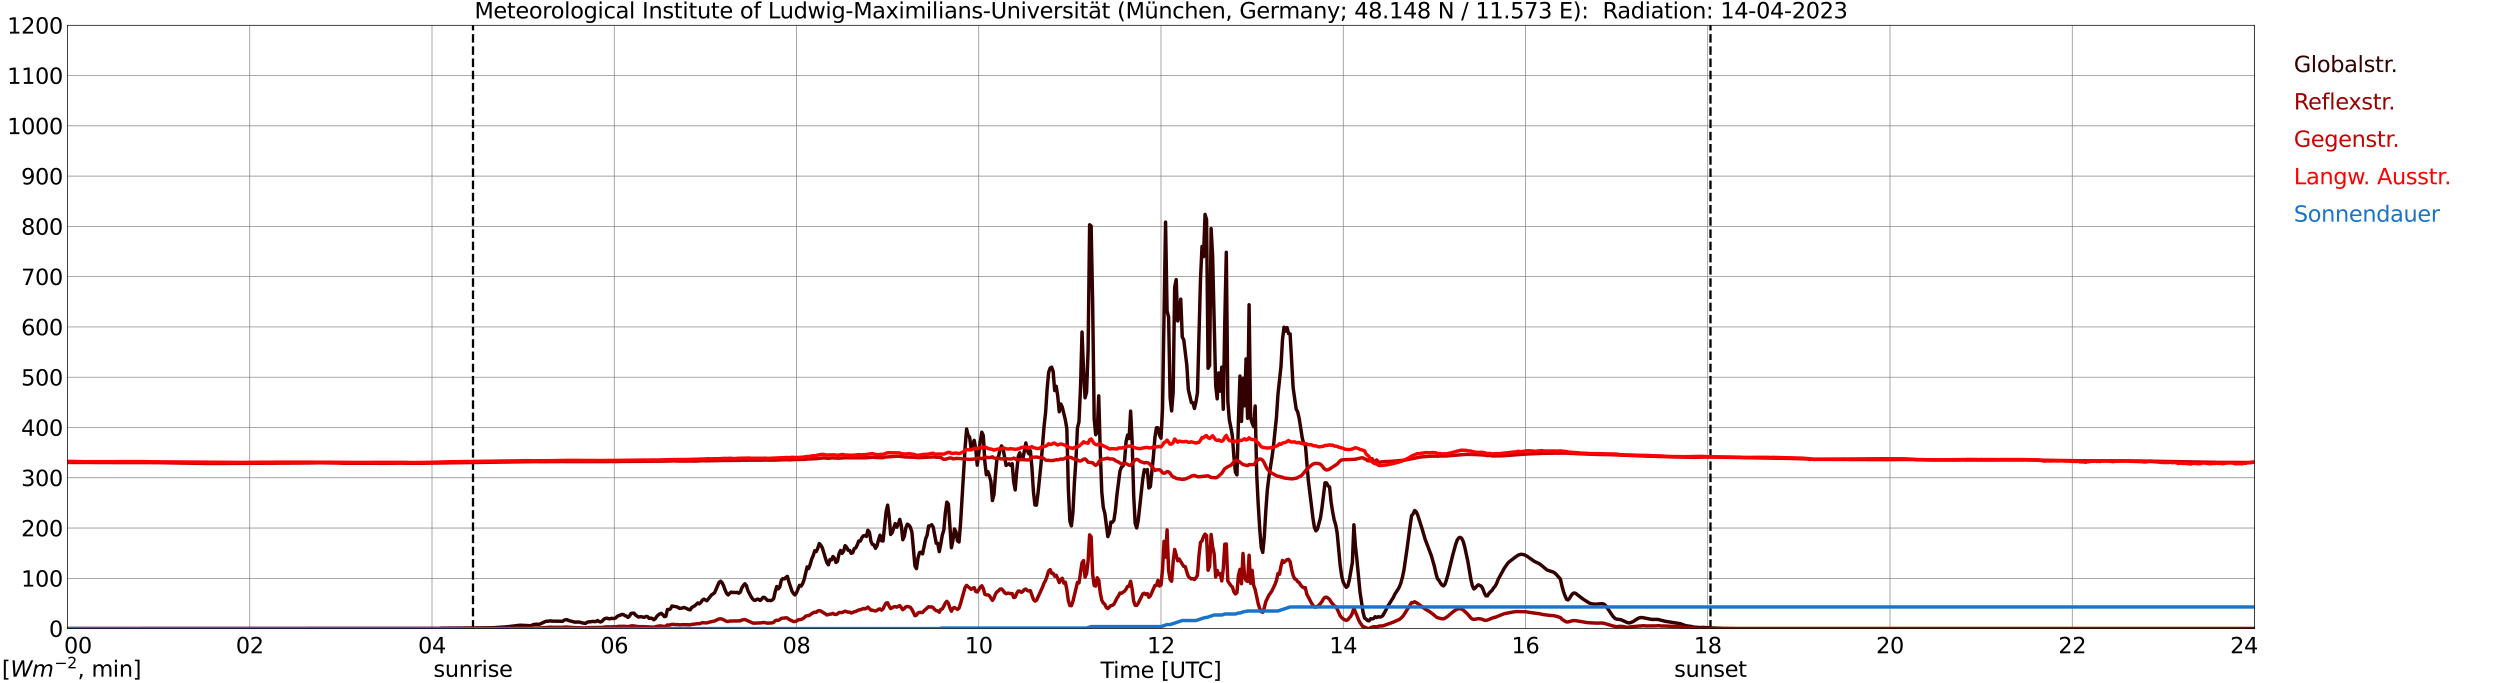 <?xml version="1.0" encoding="utf-8" standalone="no"?>
<!DOCTYPE svg PUBLIC "-//W3C//DTD SVG 1.1//EN"
  "http://www.w3.org/Graphics/SVG/1.1/DTD/svg11.dtd">
<svg xmlns:xlink="http://www.w3.org/1999/xlink" width="1085.4pt" height="296.64pt" viewBox="0 0 1085.4 296.64" xmlns="http://www.w3.org/2000/svg" version="1.1">
 <defs>
  <style type="text/css">*{stroke-linejoin: round; stroke-linecap: butt}</style>
 </defs>
 <g id="figure_1">
  <g id="patch_1">
   <path d="M 0 296.64 
L 1085.4 296.64 
L 1085.4 0 
L 0 0 
z
" style="fill: #ffffff"/>
  </g>
  <g id="axes_1">
   <g id="patch_2">
    <path d="M 29.306 272.909 
L 978.814 272.909 
L 978.814 10.976 
L 29.306 10.976 
z
" style="fill: #ffffff"/>
   </g>
   <g id="patch_3">
    <path d="M 978.814 272.909 
L 978.814 272.909 
L 978.814 10.976 
L 978.814 10.976 
z
" clip-path="url(#p13d13431b8)" style="fill: #d3d3d3; opacity: 0.25; stroke: #d3d3d3; stroke-linejoin: miter"/>
   </g>
   <g id="matplotlib.axis_1">
    <g id="xtick_1">
     <g id="line2d_1">
      <path d="M 29.306 272.909 
L 29.306 10.976 
" clip-path="url(#p13d13431b8)" style="fill: none; stroke: #808080; stroke-width: 0.3; stroke-linecap: square"/>
     </g>
     <g id="line2d_2"/>
     <g id="text_1">
      <!--    00 -->
      <g transform="translate(18.733 283.627) scale(0.095 -0.095)">
       <defs>
        <path id="DejaVuSans-20" transform="scale(0.016)"/>
        <path id="DejaVuSans-30" d="M 2034 4250 
Q 1547 4250 1301 3770 
Q 1056 3291 1056 2328 
Q 1056 1369 1301 889 
Q 1547 409 2034 409 
Q 2525 409 2770 889 
Q 3016 1369 3016 2328 
Q 3016 3291 2770 3770 
Q 2525 4250 2034 4250 
z
M 2034 4750 
Q 2819 4750 3233 4129 
Q 3647 3509 3647 2328 
Q 3647 1150 3233 529 
Q 2819 -91 2034 -91 
Q 1250 -91 836 529 
Q 422 1150 422 2328 
Q 422 3509 836 4129 
Q 1250 4750 2034 4750 
z
" transform="scale(0.016)"/>
       </defs>
       <use xlink:href="#DejaVuSans-20"/>
       <use xlink:href="#DejaVuSans-20" transform="translate(31.787 0)"/>
       <use xlink:href="#DejaVuSans-20" transform="translate(63.574 0)"/>
       <use xlink:href="#DejaVuSans-30" transform="translate(95.361 0)"/>
       <use xlink:href="#DejaVuSans-30" transform="translate(158.984 0)"/>
      </g>
     </g>
    </g>
    <g id="xtick_2">
     <g id="line2d_3">
      <path d="M 108.431 272.909 
L 108.431 10.976 
" clip-path="url(#p13d13431b8)" style="fill: none; stroke: #808080; stroke-width: 0.3; stroke-linecap: square"/>
     </g>
     <g id="line2d_4"/>
     <g id="text_2">
      <!-- 02 -->
      <g transform="translate(102.387 283.627) scale(0.095 -0.095)">
       <defs>
        <path id="DejaVuSans-32" d="M 1228 531 
L 3431 531 
L 3431 0 
L 469 0 
L 469 531 
Q 828 903 1448 1529 
Q 2069 2156 2228 2338 
Q 2531 2678 2651 2914 
Q 2772 3150 2772 3378 
Q 2772 3750 2511 3984 
Q 2250 4219 1831 4219 
Q 1534 4219 1204 4116 
Q 875 4013 500 3803 
L 500 4441 
Q 881 4594 1212 4672 
Q 1544 4750 1819 4750 
Q 2544 4750 2975 4387 
Q 3406 4025 3406 3419 
Q 3406 3131 3298 2873 
Q 3191 2616 2906 2266 
Q 2828 2175 2409 1742 
Q 1991 1309 1228 531 
z
" transform="scale(0.016)"/>
       </defs>
       <use xlink:href="#DejaVuSans-30"/>
       <use xlink:href="#DejaVuSans-32" transform="translate(63.623 0)"/>
      </g>
     </g>
    </g>
    <g id="xtick_3">
     <g id="line2d_5">
      <path d="M 187.557 272.909 
L 187.557 10.976 
" clip-path="url(#p13d13431b8)" style="fill: none; stroke: #808080; stroke-width: 0.3; stroke-linecap: square"/>
     </g>
     <g id="line2d_6"/>
     <g id="text_3">
      <!-- 04 -->
      <g transform="translate(181.513 283.627) scale(0.095 -0.095)">
       <defs>
        <path id="DejaVuSans-34" d="M 2419 4116 
L 825 1625 
L 2419 1625 
L 2419 4116 
z
M 2253 4666 
L 3047 4666 
L 3047 1625 
L 3713 1625 
L 3713 1100 
L 3047 1100 
L 3047 0 
L 2419 0 
L 2419 1100 
L 313 1100 
L 313 1709 
L 2253 4666 
z
" transform="scale(0.016)"/>
       </defs>
       <use xlink:href="#DejaVuSans-30"/>
       <use xlink:href="#DejaVuSans-34" transform="translate(63.623 0)"/>
      </g>
     </g>
    </g>
    <g id="xtick_4">
     <g id="line2d_7">
      <path d="M 266.683 272.909 
L 266.683 10.976 
" clip-path="url(#p13d13431b8)" style="fill: none; stroke: #808080; stroke-width: 0.3; stroke-linecap: square"/>
     </g>
     <g id="line2d_8"/>
     <g id="text_4">
      <!-- 06 -->
      <g transform="translate(260.638 283.627) scale(0.095 -0.095)">
       <defs>
        <path id="DejaVuSans-36" d="M 2113 2584 
Q 1688 2584 1439 2293 
Q 1191 2003 1191 1497 
Q 1191 994 1439 701 
Q 1688 409 2113 409 
Q 2538 409 2786 701 
Q 3034 994 3034 1497 
Q 3034 2003 2786 2293 
Q 2538 2584 2113 2584 
z
M 3366 4563 
L 3366 3988 
Q 3128 4100 2886 4159 
Q 2644 4219 2406 4219 
Q 1781 4219 1451 3797 
Q 1122 3375 1075 2522 
Q 1259 2794 1537 2939 
Q 1816 3084 2150 3084 
Q 2853 3084 3261 2657 
Q 3669 2231 3669 1497 
Q 3669 778 3244 343 
Q 2819 -91 2113 -91 
Q 1303 -91 875 529 
Q 447 1150 447 2328 
Q 447 3434 972 4092 
Q 1497 4750 2381 4750 
Q 2619 4750 2861 4703 
Q 3103 4656 3366 4563 
z
" transform="scale(0.016)"/>
       </defs>
       <use xlink:href="#DejaVuSans-30"/>
       <use xlink:href="#DejaVuSans-36" transform="translate(63.623 0)"/>
      </g>
     </g>
    </g>
    <g id="xtick_5">
     <g id="line2d_9">
      <path d="M 345.808 272.909 
L 345.808 10.976 
" clip-path="url(#p13d13431b8)" style="fill: none; stroke: #808080; stroke-width: 0.3; stroke-linecap: square"/>
     </g>
     <g id="line2d_10"/>
     <g id="text_5">
      <!-- 08 -->
      <g transform="translate(339.764 283.627) scale(0.095 -0.095)">
       <defs>
        <path id="DejaVuSans-38" d="M 2034 2216 
Q 1584 2216 1326 1975 
Q 1069 1734 1069 1313 
Q 1069 891 1326 650 
Q 1584 409 2034 409 
Q 2484 409 2743 651 
Q 3003 894 3003 1313 
Q 3003 1734 2745 1975 
Q 2488 2216 2034 2216 
z
M 1403 2484 
Q 997 2584 770 2862 
Q 544 3141 544 3541 
Q 544 4100 942 4425 
Q 1341 4750 2034 4750 
Q 2731 4750 3128 4425 
Q 3525 4100 3525 3541 
Q 3525 3141 3298 2862 
Q 3072 2584 2669 2484 
Q 3125 2378 3379 2068 
Q 3634 1759 3634 1313 
Q 3634 634 3220 271 
Q 2806 -91 2034 -91 
Q 1263 -91 848 271 
Q 434 634 434 1313 
Q 434 1759 690 2068 
Q 947 2378 1403 2484 
z
M 1172 3481 
Q 1172 3119 1398 2916 
Q 1625 2713 2034 2713 
Q 2441 2713 2670 2916 
Q 2900 3119 2900 3481 
Q 2900 3844 2670 4047 
Q 2441 4250 2034 4250 
Q 1625 4250 1398 4047 
Q 1172 3844 1172 3481 
z
" transform="scale(0.016)"/>
       </defs>
       <use xlink:href="#DejaVuSans-30"/>
       <use xlink:href="#DejaVuSans-38" transform="translate(63.623 0)"/>
      </g>
     </g>
    </g>
    <g id="xtick_6">
     <g id="line2d_11">
      <path d="M 424.934 272.909 
L 424.934 10.976 
" clip-path="url(#p13d13431b8)" style="fill: none; stroke: #808080; stroke-width: 0.3; stroke-linecap: square"/>
     </g>
     <g id="line2d_12"/>
     <g id="text_6">
      <!-- 10 -->
      <g transform="translate(418.89 283.627) scale(0.095 -0.095)">
       <defs>
        <path id="DejaVuSans-31" d="M 794 531 
L 1825 531 
L 1825 4091 
L 703 3866 
L 703 4441 
L 1819 4666 
L 2450 4666 
L 2450 531 
L 3481 531 
L 3481 0 
L 794 0 
L 794 531 
z
" transform="scale(0.016)"/>
       </defs>
       <use xlink:href="#DejaVuSans-31"/>
       <use xlink:href="#DejaVuSans-30" transform="translate(63.623 0)"/>
      </g>
     </g>
    </g>
    <g id="xtick_7">
     <g id="line2d_13">
      <path d="M 504.06 272.909 
L 504.06 10.976 
" clip-path="url(#p13d13431b8)" style="fill: none; stroke: #808080; stroke-width: 0.3; stroke-linecap: square"/>
     </g>
     <g id="line2d_14"/>
     <g id="text_7">
      <!-- 12 -->
      <g transform="translate(498.015 283.627) scale(0.095 -0.095)">
       <use xlink:href="#DejaVuSans-31"/>
       <use xlink:href="#DejaVuSans-32" transform="translate(63.623 0)"/>
      </g>
     </g>
    </g>
    <g id="xtick_8">
     <g id="line2d_15">
      <path d="M 583.185 272.909 
L 583.185 10.976 
" clip-path="url(#p13d13431b8)" style="fill: none; stroke: #808080; stroke-width: 0.3; stroke-linecap: square"/>
     </g>
     <g id="line2d_16"/>
     <g id="text_8">
      <!-- 14 -->
      <g transform="translate(577.141 283.627) scale(0.095 -0.095)">
       <use xlink:href="#DejaVuSans-31"/>
       <use xlink:href="#DejaVuSans-34" transform="translate(63.623 0)"/>
      </g>
     </g>
    </g>
    <g id="xtick_9">
     <g id="line2d_17">
      <path d="M 662.311 272.909 
L 662.311 10.976 
" clip-path="url(#p13d13431b8)" style="fill: none; stroke: #808080; stroke-width: 0.3; stroke-linecap: square"/>
     </g>
     <g id="line2d_18"/>
     <g id="text_9">
      <!-- 16 -->
      <g transform="translate(656.267 283.627) scale(0.095 -0.095)">
       <use xlink:href="#DejaVuSans-31"/>
       <use xlink:href="#DejaVuSans-36" transform="translate(63.623 0)"/>
      </g>
     </g>
    </g>
    <g id="xtick_10">
     <g id="line2d_19">
      <path d="M 741.437 272.909 
L 741.437 10.976 
" clip-path="url(#p13d13431b8)" style="fill: none; stroke: #808080; stroke-width: 0.3; stroke-linecap: square"/>
     </g>
     <g id="line2d_20"/>
     <g id="text_10">
      <!-- 18 -->
      <g transform="translate(735.392 283.627) scale(0.095 -0.095)">
       <use xlink:href="#DejaVuSans-31"/>
       <use xlink:href="#DejaVuSans-38" transform="translate(63.623 0)"/>
      </g>
     </g>
    </g>
    <g id="xtick_11">
     <g id="line2d_21">
      <path d="M 820.562 272.909 
L 820.562 10.976 
" clip-path="url(#p13d13431b8)" style="fill: none; stroke: #808080; stroke-width: 0.3; stroke-linecap: square"/>
     </g>
     <g id="line2d_22"/>
     <g id="text_11">
      <!-- 20 -->
      <g transform="translate(814.518 283.627) scale(0.095 -0.095)">
       <use xlink:href="#DejaVuSans-32"/>
       <use xlink:href="#DejaVuSans-30" transform="translate(63.623 0)"/>
      </g>
     </g>
    </g>
    <g id="xtick_12">
     <g id="line2d_23">
      <path d="M 899.688 272.909 
L 899.688 10.976 
" clip-path="url(#p13d13431b8)" style="fill: none; stroke: #808080; stroke-width: 0.3; stroke-linecap: square"/>
     </g>
     <g id="line2d_24"/>
     <g id="text_12">
      <!-- 22 -->
      <g transform="translate(893.644 283.627) scale(0.095 -0.095)">
       <use xlink:href="#DejaVuSans-32"/>
       <use xlink:href="#DejaVuSans-32" transform="translate(63.623 0)"/>
      </g>
     </g>
    </g>
    <g id="xtick_13">
     <g id="line2d_25">
      <path d="M 978.814 272.909 
L 978.814 10.976 
" clip-path="url(#p13d13431b8)" style="fill: none; stroke: #808080; stroke-width: 0.3; stroke-linecap: square"/>
     </g>
     <g id="line2d_26"/>
     <g id="text_13">
      <!-- 24    -->
      <g transform="translate(968.241 283.627) scale(0.095 -0.095)">
       <use xlink:href="#DejaVuSans-32"/>
       <use xlink:href="#DejaVuSans-34" transform="translate(63.623 0)"/>
       <use xlink:href="#DejaVuSans-20" transform="translate(127.246 0)"/>
       <use xlink:href="#DejaVuSans-20" transform="translate(159.033 0)"/>
       <use xlink:href="#DejaVuSans-20" transform="translate(190.82 0)"/>
      </g>
     </g>
    </g>
    <g id="text_14">
     <!-- Time [UTC] -->
     <g transform="translate(477.806 294.322) scale(0.095 -0.095)">
      <defs>
       <path id="DejaVuSans-54" d="M -19 4666 
L 3928 4666 
L 3928 4134 
L 2272 4134 
L 2272 0 
L 1638 0 
L 1638 4134 
L -19 4134 
L -19 4666 
z
" transform="scale(0.016)"/>
       <path id="DejaVuSans-69" d="M 603 3500 
L 1178 3500 
L 1178 0 
L 603 0 
L 603 3500 
z
M 603 4863 
L 1178 4863 
L 1178 4134 
L 603 4134 
L 603 4863 
z
" transform="scale(0.016)"/>
       <path id="DejaVuSans-6d" d="M 3328 2828 
Q 3544 3216 3844 3400 
Q 4144 3584 4550 3584 
Q 5097 3584 5394 3201 
Q 5691 2819 5691 2113 
L 5691 0 
L 5113 0 
L 5113 2094 
Q 5113 2597 4934 2840 
Q 4756 3084 4391 3084 
Q 3944 3084 3684 2787 
Q 3425 2491 3425 1978 
L 3425 0 
L 2847 0 
L 2847 2094 
Q 2847 2600 2669 2842 
Q 2491 3084 2119 3084 
Q 1678 3084 1418 2786 
Q 1159 2488 1159 1978 
L 1159 0 
L 581 0 
L 581 3500 
L 1159 3500 
L 1159 2956 
Q 1356 3278 1631 3431 
Q 1906 3584 2284 3584 
Q 2666 3584 2933 3390 
Q 3200 3197 3328 2828 
z
" transform="scale(0.016)"/>
       <path id="DejaVuSans-65" d="M 3597 1894 
L 3597 1613 
L 953 1613 
Q 991 1019 1311 708 
Q 1631 397 2203 397 
Q 2534 397 2845 478 
Q 3156 559 3463 722 
L 3463 178 
Q 3153 47 2828 -22 
Q 2503 -91 2169 -91 
Q 1331 -91 842 396 
Q 353 884 353 1716 
Q 353 2575 817 3079 
Q 1281 3584 2069 3584 
Q 2775 3584 3186 3129 
Q 3597 2675 3597 1894 
z
M 3022 2063 
Q 3016 2534 2758 2815 
Q 2500 3097 2075 3097 
Q 1594 3097 1305 2825 
Q 1016 2553 972 2059 
L 3022 2063 
z
" transform="scale(0.016)"/>
       <path id="DejaVuSans-5b" d="M 550 4863 
L 1875 4863 
L 1875 4416 
L 1125 4416 
L 1125 -397 
L 1875 -397 
L 1875 -844 
L 550 -844 
L 550 4863 
z
" transform="scale(0.016)"/>
       <path id="DejaVuSans-55" d="M 556 4666 
L 1191 4666 
L 1191 1831 
Q 1191 1081 1462 751 
Q 1734 422 2344 422 
Q 2950 422 3222 751 
Q 3494 1081 3494 1831 
L 3494 4666 
L 4128 4666 
L 4128 1753 
Q 4128 841 3676 375 
Q 3225 -91 2344 -91 
Q 1459 -91 1007 375 
Q 556 841 556 1753 
L 556 4666 
z
" transform="scale(0.016)"/>
       <path id="DejaVuSans-43" d="M 4122 4306 
L 4122 3641 
Q 3803 3938 3442 4084 
Q 3081 4231 2675 4231 
Q 1875 4231 1450 3742 
Q 1025 3253 1025 2328 
Q 1025 1406 1450 917 
Q 1875 428 2675 428 
Q 3081 428 3442 575 
Q 3803 722 4122 1019 
L 4122 359 
Q 3791 134 3420 21 
Q 3050 -91 2638 -91 
Q 1578 -91 968 557 
Q 359 1206 359 2328 
Q 359 3453 968 4101 
Q 1578 4750 2638 4750 
Q 3056 4750 3426 4639 
Q 3797 4528 4122 4306 
z
" transform="scale(0.016)"/>
       <path id="DejaVuSans-5d" d="M 1947 4863 
L 1947 -844 
L 622 -844 
L 622 -397 
L 1369 -397 
L 1369 4416 
L 622 4416 
L 622 4863 
L 1947 4863 
z
" transform="scale(0.016)"/>
      </defs>
      <use xlink:href="#DejaVuSans-54"/>
      <use xlink:href="#DejaVuSans-69" transform="translate(57.959 0)"/>
      <use xlink:href="#DejaVuSans-6d" transform="translate(85.742 0)"/>
      <use xlink:href="#DejaVuSans-65" transform="translate(183.154 0)"/>
      <use xlink:href="#DejaVuSans-20" transform="translate(244.678 0)"/>
      <use xlink:href="#DejaVuSans-5b" transform="translate(276.465 0)"/>
      <use xlink:href="#DejaVuSans-55" transform="translate(315.479 0)"/>
      <use xlink:href="#DejaVuSans-54" transform="translate(388.672 0)"/>
      <use xlink:href="#DejaVuSans-43" transform="translate(443.881 0)"/>
      <use xlink:href="#DejaVuSans-5d" transform="translate(513.705 0)"/>
     </g>
    </g>
   </g>
   <g id="matplotlib.axis_2">
    <g id="ytick_1">
     <g id="line2d_27">
      <path d="M 29.306 272.909 
L 978.814 272.909 
" clip-path="url(#p13d13431b8)" style="fill: none; stroke: #808080; stroke-width: 0.3; stroke-linecap: square"/>
     </g>
     <g id="line2d_28"/>
     <g id="text_15">
      <!-- 0 -->
      <g transform="translate(21.261 276.518) scale(0.095 -0.095)">
       <use xlink:href="#DejaVuSans-30"/>
      </g>
     </g>
    </g>
    <g id="ytick_2">
     <g id="line2d_29">
      <path d="M 29.306 251.081 
L 978.814 251.081 
" clip-path="url(#p13d13431b8)" style="fill: none; stroke: #808080; stroke-width: 0.3; stroke-linecap: square"/>
     </g>
     <g id="line2d_30"/>
     <g id="text_16">
      <!-- 100 -->
      <g transform="translate(9.173 254.69) scale(0.095 -0.095)">
       <use xlink:href="#DejaVuSans-31"/>
       <use xlink:href="#DejaVuSans-30" transform="translate(63.623 0)"/>
       <use xlink:href="#DejaVuSans-30" transform="translate(127.246 0)"/>
      </g>
     </g>
    </g>
    <g id="ytick_3">
     <g id="line2d_31">
      <path d="M 29.306 229.253 
L 978.814 229.253 
" clip-path="url(#p13d13431b8)" style="fill: none; stroke: #808080; stroke-width: 0.3; stroke-linecap: square"/>
     </g>
     <g id="line2d_32"/>
     <g id="text_17">
      <!-- 200 -->
      <g transform="translate(9.173 232.863) scale(0.095 -0.095)">
       <use xlink:href="#DejaVuSans-32"/>
       <use xlink:href="#DejaVuSans-30" transform="translate(63.623 0)"/>
       <use xlink:href="#DejaVuSans-30" transform="translate(127.246 0)"/>
      </g>
     </g>
    </g>
    <g id="ytick_4">
     <g id="line2d_33">
      <path d="M 29.306 207.426 
L 978.814 207.426 
" clip-path="url(#p13d13431b8)" style="fill: none; stroke: #808080; stroke-width: 0.3; stroke-linecap: square"/>
     </g>
     <g id="line2d_34"/>
     <g id="text_18">
      <!-- 300 -->
      <g transform="translate(9.173 211.035) scale(0.095 -0.095)">
       <defs>
        <path id="DejaVuSans-33" d="M 2597 2516 
Q 3050 2419 3304 2112 
Q 3559 1806 3559 1356 
Q 3559 666 3084 287 
Q 2609 -91 1734 -91 
Q 1441 -91 1130 -33 
Q 819 25 488 141 
L 488 750 
Q 750 597 1062 519 
Q 1375 441 1716 441 
Q 2309 441 2620 675 
Q 2931 909 2931 1356 
Q 2931 1769 2642 2001 
Q 2353 2234 1838 2234 
L 1294 2234 
L 1294 2753 
L 1863 2753 
Q 2328 2753 2575 2939 
Q 2822 3125 2822 3475 
Q 2822 3834 2567 4026 
Q 2313 4219 1838 4219 
Q 1578 4219 1281 4162 
Q 984 4106 628 3988 
L 628 4550 
Q 988 4650 1302 4700 
Q 1616 4750 1894 4750 
Q 2613 4750 3031 4423 
Q 3450 4097 3450 3541 
Q 3450 3153 3228 2886 
Q 3006 2619 2597 2516 
z
" transform="scale(0.016)"/>
       </defs>
       <use xlink:href="#DejaVuSans-33"/>
       <use xlink:href="#DejaVuSans-30" transform="translate(63.623 0)"/>
       <use xlink:href="#DejaVuSans-30" transform="translate(127.246 0)"/>
      </g>
     </g>
    </g>
    <g id="ytick_5">
     <g id="line2d_35">
      <path d="M 29.306 185.598 
L 978.814 185.598 
" clip-path="url(#p13d13431b8)" style="fill: none; stroke: #808080; stroke-width: 0.3; stroke-linecap: square"/>
     </g>
     <g id="line2d_36"/>
     <g id="text_19">
      <!-- 400 -->
      <g transform="translate(9.173 189.207) scale(0.095 -0.095)">
       <use xlink:href="#DejaVuSans-34"/>
       <use xlink:href="#DejaVuSans-30" transform="translate(63.623 0)"/>
       <use xlink:href="#DejaVuSans-30" transform="translate(127.246 0)"/>
      </g>
     </g>
    </g>
    <g id="ytick_6">
     <g id="line2d_37">
      <path d="M 29.306 163.77 
L 978.814 163.77 
" clip-path="url(#p13d13431b8)" style="fill: none; stroke: #808080; stroke-width: 0.3; stroke-linecap: square"/>
     </g>
     <g id="line2d_38"/>
     <g id="text_20">
      <!-- 500 -->
      <g transform="translate(9.173 167.379) scale(0.095 -0.095)">
       <defs>
        <path id="DejaVuSans-35" d="M 691 4666 
L 3169 4666 
L 3169 4134 
L 1269 4134 
L 1269 2991 
Q 1406 3038 1543 3061 
Q 1681 3084 1819 3084 
Q 2600 3084 3056 2656 
Q 3513 2228 3513 1497 
Q 3513 744 3044 326 
Q 2575 -91 1722 -91 
Q 1428 -91 1123 -41 
Q 819 9 494 109 
L 494 744 
Q 775 591 1075 516 
Q 1375 441 1709 441 
Q 2250 441 2565 725 
Q 2881 1009 2881 1497 
Q 2881 1984 2565 2268 
Q 2250 2553 1709 2553 
Q 1456 2553 1204 2497 
Q 953 2441 691 2322 
L 691 4666 
z
" transform="scale(0.016)"/>
       </defs>
       <use xlink:href="#DejaVuSans-35"/>
       <use xlink:href="#DejaVuSans-30" transform="translate(63.623 0)"/>
       <use xlink:href="#DejaVuSans-30" transform="translate(127.246 0)"/>
      </g>
     </g>
    </g>
    <g id="ytick_7">
     <g id="line2d_39">
      <path d="M 29.306 141.942 
L 978.814 141.942 
" clip-path="url(#p13d13431b8)" style="fill: none; stroke: #808080; stroke-width: 0.3; stroke-linecap: square"/>
     </g>
     <g id="line2d_40"/>
     <g id="text_21">
      <!-- 600 -->
      <g transform="translate(9.173 145.551) scale(0.095 -0.095)">
       <use xlink:href="#DejaVuSans-36"/>
       <use xlink:href="#DejaVuSans-30" transform="translate(63.623 0)"/>
       <use xlink:href="#DejaVuSans-30" transform="translate(127.246 0)"/>
      </g>
     </g>
    </g>
    <g id="ytick_8">
     <g id="line2d_41">
      <path d="M 29.306 120.114 
L 978.814 120.114 
" clip-path="url(#p13d13431b8)" style="fill: none; stroke: #808080; stroke-width: 0.3; stroke-linecap: square"/>
     </g>
     <g id="line2d_42"/>
     <g id="text_22">
      <!-- 700 -->
      <g transform="translate(9.173 123.724) scale(0.095 -0.095)">
       <defs>
        <path id="DejaVuSans-37" d="M 525 4666 
L 3525 4666 
L 3525 4397 
L 1831 0 
L 1172 0 
L 2766 4134 
L 525 4134 
L 525 4666 
z
" transform="scale(0.016)"/>
       </defs>
       <use xlink:href="#DejaVuSans-37"/>
       <use xlink:href="#DejaVuSans-30" transform="translate(63.623 0)"/>
       <use xlink:href="#DejaVuSans-30" transform="translate(127.246 0)"/>
      </g>
     </g>
    </g>
    <g id="ytick_9">
     <g id="line2d_43">
      <path d="M 29.306 98.287 
L 978.814 98.287 
" clip-path="url(#p13d13431b8)" style="fill: none; stroke: #808080; stroke-width: 0.3; stroke-linecap: square"/>
     </g>
     <g id="line2d_44"/>
     <g id="text_23">
      <!-- 800 -->
      <g transform="translate(9.173 101.896) scale(0.095 -0.095)">
       <use xlink:href="#DejaVuSans-38"/>
       <use xlink:href="#DejaVuSans-30" transform="translate(63.623 0)"/>
       <use xlink:href="#DejaVuSans-30" transform="translate(127.246 0)"/>
      </g>
     </g>
    </g>
    <g id="ytick_10">
     <g id="line2d_45">
      <path d="M 29.306 76.459 
L 978.814 76.459 
" clip-path="url(#p13d13431b8)" style="fill: none; stroke: #808080; stroke-width: 0.3; stroke-linecap: square"/>
     </g>
     <g id="line2d_46"/>
     <g id="text_24">
      <!-- 900 -->
      <g transform="translate(9.173 80.068) scale(0.095 -0.095)">
       <defs>
        <path id="DejaVuSans-39" d="M 703 97 
L 703 672 
Q 941 559 1184 500 
Q 1428 441 1663 441 
Q 2288 441 2617 861 
Q 2947 1281 2994 2138 
Q 2813 1869 2534 1725 
Q 2256 1581 1919 1581 
Q 1219 1581 811 2004 
Q 403 2428 403 3163 
Q 403 3881 828 4315 
Q 1253 4750 1959 4750 
Q 2769 4750 3195 4129 
Q 3622 3509 3622 2328 
Q 3622 1225 3098 567 
Q 2575 -91 1691 -91 
Q 1453 -91 1209 -44 
Q 966 3 703 97 
z
M 1959 2075 
Q 2384 2075 2632 2365 
Q 2881 2656 2881 3163 
Q 2881 3666 2632 3958 
Q 2384 4250 1959 4250 
Q 1534 4250 1286 3958 
Q 1038 3666 1038 3163 
Q 1038 2656 1286 2365 
Q 1534 2075 1959 2075 
z
" transform="scale(0.016)"/>
       </defs>
       <use xlink:href="#DejaVuSans-39"/>
       <use xlink:href="#DejaVuSans-30" transform="translate(63.623 0)"/>
       <use xlink:href="#DejaVuSans-30" transform="translate(127.246 0)"/>
      </g>
     </g>
    </g>
    <g id="ytick_11">
     <g id="line2d_47">
      <path d="M 29.306 54.631 
L 978.814 54.631 
" clip-path="url(#p13d13431b8)" style="fill: none; stroke: #808080; stroke-width: 0.3; stroke-linecap: square"/>
     </g>
     <g id="line2d_48"/>
     <g id="text_25">
      <!-- 1000 -->
      <g transform="translate(3.128 58.24) scale(0.095 -0.095)">
       <use xlink:href="#DejaVuSans-31"/>
       <use xlink:href="#DejaVuSans-30" transform="translate(63.623 0)"/>
       <use xlink:href="#DejaVuSans-30" transform="translate(127.246 0)"/>
       <use xlink:href="#DejaVuSans-30" transform="translate(190.869 0)"/>
      </g>
     </g>
    </g>
    <g id="ytick_12">
     <g id="line2d_49">
      <path d="M 29.306 32.803 
L 978.814 32.803 
" clip-path="url(#p13d13431b8)" style="fill: none; stroke: #808080; stroke-width: 0.3; stroke-linecap: square"/>
     </g>
     <g id="line2d_50"/>
     <g id="text_26">
      <!-- 1100 -->
      <g transform="translate(3.128 36.413) scale(0.095 -0.095)">
       <use xlink:href="#DejaVuSans-31"/>
       <use xlink:href="#DejaVuSans-31" transform="translate(63.623 0)"/>
       <use xlink:href="#DejaVuSans-30" transform="translate(127.246 0)"/>
       <use xlink:href="#DejaVuSans-30" transform="translate(190.869 0)"/>
      </g>
     </g>
    </g>
    <g id="ytick_13">
     <g id="line2d_51">
      <path d="M 29.306 10.976 
L 978.814 10.976 
" clip-path="url(#p13d13431b8)" style="fill: none; stroke: #808080; stroke-width: 0.3; stroke-linecap: square"/>
     </g>
     <g id="line2d_52"/>
     <g id="text_27">
      <!-- 1200 -->
      <g transform="translate(3.128 14.585) scale(0.095 -0.095)">
       <use xlink:href="#DejaVuSans-31"/>
       <use xlink:href="#DejaVuSans-32" transform="translate(63.623 0)"/>
       <use xlink:href="#DejaVuSans-30" transform="translate(127.246 0)"/>
       <use xlink:href="#DejaVuSans-30" transform="translate(190.869 0)"/>
      </g>
     </g>
    </g>
   </g>
   <g id="line2d_53">
    <path d="M 205.36 272.909 
L 205.36 10.976 
" clip-path="url(#p13d13431b8)" style="fill: none; stroke-dasharray: 3.7,1.6; stroke-dashoffset: 0; stroke: #000000"/>
   </g>
   <g id="line2d_54">
    <path d="M 742.624 272.909 
L 742.624 10.976 
" clip-path="url(#p13d13431b8)" style="fill: none; stroke-dasharray: 3.7,1.6; stroke-dashoffset: 0; stroke: #000000"/>
   </g>
   <g id="line2d_55">
    <path d="M 29.306 272.909 
L 190.854 272.909 
L 191.513 272.778 
L 203.382 272.677 
L 209.317 272.597 
L 213.932 272.536 
L 217.229 272.313 
L 219.867 272.149 
L 223.164 271.765 
L 225.801 271.44 
L 230.417 271.665 
L 231.736 271.117 
L 233.054 270.995 
L 233.714 271.075 
L 234.373 270.975 
L 237.011 269.739 
L 237.67 269.739 
L 238.989 269.536 
L 239.648 269.678 
L 242.286 269.698 
L 244.264 269.759 
L 244.923 269.253 
L 245.583 269.069 
L 246.242 269.05 
L 246.901 269.414 
L 248.88 269.94 
L 249.539 270.104 
L 251.517 270.062 
L 252.836 270.447 
L 254.155 270.671 
L 254.814 270.224 
L 255.473 269.962 
L 256.133 270.001 
L 257.451 269.759 
L 258.111 269.901 
L 258.77 269.82 
L 259.43 269.414 
L 260.089 269.84 
L 260.748 270.043 
L 261.408 269.739 
L 262.067 268.927 
L 262.726 268.543 
L 263.386 268.38 
L 264.705 268.705 
L 265.364 268.462 
L 266.683 268.521 
L 267.342 268.238 
L 268.002 267.589 
L 268.661 267.266 
L 269.32 267.083 
L 269.98 266.76 
L 270.639 266.799 
L 271.298 267.286 
L 271.958 267.447 
L 272.617 268.037 
L 273.277 267.528 
L 273.936 266.354 
L 274.595 266.212 
L 275.255 266.212 
L 275.914 267.022 
L 277.233 267.915 
L 277.892 267.753 
L 278.552 267.773 
L 279.211 267.954 
L 279.87 267.976 
L 280.53 267.611 
L 281.189 267.731 
L 281.849 268.502 
L 282.508 268.34 
L 283.167 268.502 
L 283.827 269.069 
L 284.486 268.644 
L 285.145 267.631 
L 285.805 266.961 
L 286.464 266.535 
L 287.124 266.293 
L 287.783 266.921 
L 288.442 267.712 
L 289.102 267.55 
L 289.761 264.61 
L 290.42 264.651 
L 291.08 264.368 
L 291.739 263.11 
L 293.717 263.455 
L 294.377 263.7 
L 295.036 264.145 
L 296.355 263.942 
L 297.014 263.719 
L 298.992 264.61 
L 299.652 264.752 
L 300.311 263.739 
L 301.63 263.03 
L 302.949 261.772 
L 303.608 262.159 
L 304.267 261.55 
L 304.927 260.578 
L 305.586 260.111 
L 306.905 260.821 
L 308.883 258.328 
L 310.202 257.415 
L 312.18 252.856 
L 312.839 252.349 
L 313.499 252.978 
L 314.158 254.316 
L 314.818 256.18 
L 315.477 257.618 
L 316.136 258.308 
L 316.796 257.577 
L 317.455 257.071 
L 318.114 257.254 
L 318.774 257.173 
L 319.433 257.293 
L 320.093 257.173 
L 320.752 257.557 
L 321.411 257.071 
L 322.071 255.268 
L 322.73 254.194 
L 323.39 253.443 
L 324.049 254.213 
L 324.708 256.403 
L 326.027 258.937 
L 326.686 259.95 
L 327.346 260.578 
L 328.005 260.618 
L 328.665 260.153 
L 329.324 260.192 
L 329.983 260.679 
L 330.643 260.153 
L 331.302 259.341 
L 331.961 259.402 
L 333.28 260.759 
L 333.94 260.639 
L 334.599 260.781 
L 335.258 260.498 
L 335.918 259.827 
L 336.577 256.828 
L 337.236 254.639 
L 337.896 255.674 
L 338.555 254.822 
L 339.215 251.943 
L 339.874 251.214 
L 340.533 251.356 
L 341.193 250.688 
L 341.852 250.241 
L 342.512 252.674 
L 343.83 256.586 
L 344.49 257.68 
L 345.149 258.286 
L 345.808 257.354 
L 347.127 254.133 
L 347.787 254.458 
L 348.446 253.465 
L 349.105 251.681 
L 350.424 246.126 
L 351.083 246.877 
L 351.743 245.033 
L 352.402 242.701 
L 353.062 241.202 
L 353.721 239.115 
L 354.38 239.48 
L 355.04 238.019 
L 355.699 235.994 
L 356.359 236.703 
L 357.018 237.858 
L 358.337 242.236 
L 358.996 244.262 
L 359.655 245.216 
L 360.315 242.965 
L 360.974 243.107 
L 361.634 241.608 
L 362.293 242.337 
L 362.952 244.201 
L 363.612 243.655 
L 364.271 240.431 
L 364.93 238.993 
L 365.59 240.25 
L 366.249 239.379 
L 366.909 236.906 
L 367.568 237.554 
L 368.227 238.912 
L 368.887 238.973 
L 369.546 240.228 
L 370.206 239.986 
L 370.865 238.222 
L 371.524 237.877 
L 372.184 236.581 
L 372.843 234.859 
L 373.502 234.92 
L 374.162 233.501 
L 374.821 232.65 
L 375.481 232.508 
L 376.14 232.933 
L 376.799 230.196 
L 377.459 231.069 
L 378.118 234.959 
L 378.777 236.378 
L 379.437 236.561 
L 380.096 238.041 
L 380.756 237.006 
L 381.415 234.413 
L 382.074 232.366 
L 382.734 234.798 
L 383.393 234.878 
L 384.712 222.192 
L 385.371 219.313 
L 386.031 224.259 
L 386.69 232.041 
L 387.349 231.251 
L 388.668 227.319 
L 389.328 228.88 
L 389.987 227.784 
L 390.646 225.495 
L 391.306 228.171 
L 391.965 234.333 
L 392.624 232.831 
L 393.284 229.122 
L 393.943 227.583 
L 394.603 227.968 
L 395.262 228.941 
L 395.921 231.089 
L 397.24 245.762 
L 397.899 246.877 
L 398.559 242.256 
L 399.218 239.905 
L 399.878 239.744 
L 400.537 240.473 
L 401.856 234.027 
L 402.515 232.346 
L 403.175 228.374 
L 403.834 228.332 
L 404.493 227.806 
L 405.153 228.819 
L 406.471 235.852 
L 407.131 235.913 
L 407.79 239.499 
L 408.45 236.236 
L 409.109 232.263 
L 409.768 230.177 
L 410.428 222.698 
L 411.087 217.997 
L 411.746 218.848 
L 413.065 237.797 
L 413.725 234.595 
L 414.384 229.67 
L 415.043 230.886 
L 415.703 234.839 
L 416.362 235.326 
L 417.022 227.38 
L 419 194.447 
L 419.659 186.257 
L 420.318 188.994 
L 420.978 189.784 
L 421.637 195.073 
L 422.297 192.744 
L 422.956 191.183 
L 423.615 194.77 
L 424.275 201.964 
L 425.593 191.751 
L 426.253 187.636 
L 426.912 189.095 
L 427.572 200.425 
L 428.231 206.14 
L 428.89 204.763 
L 429.55 206.504 
L 430.209 209.019 
L 430.869 217.307 
L 431.528 214.856 
L 432.187 206.16 
L 432.847 199.007 
L 433.506 198.378 
L 434.165 195.034 
L 434.825 193.595 
L 435.484 194.73 
L 436.803 202.067 
L 437.462 201.641 
L 438.122 201.357 
L 438.781 202.067 
L 439.44 201.316 
L 440.1 209.2 
L 440.759 212.706 
L 441.419 204.66 
L 442.078 198.236 
L 442.737 196.573 
L 443.397 199.432 
L 444.056 199.371 
L 445.375 192.319 
L 446.034 195.702 
L 446.694 197.02 
L 447.353 195.702 
L 448.012 202.857 
L 448.672 213.457 
L 449.331 219.252 
L 449.991 219.293 
L 450.65 214.205 
L 451.969 201.438 
L 453.287 185.083 
L 453.947 179.224 
L 454.606 169.133 
L 455.266 161.714 
L 455.925 159.808 
L 456.584 159.424 
L 457.244 161.288 
L 457.903 169.559 
L 458.563 167.692 
L 459.222 171.929 
L 459.881 178.779 
L 460.541 175.395 
L 461.2 176.753 
L 462.519 182.286 
L 463.178 186.095 
L 463.838 212.483 
L 464.497 226.265 
L 465.156 228.313 
L 465.816 222.495 
L 466.475 209.301 
L 467.134 199.736 
L 467.794 185.731 
L 468.453 183.136 
L 469.113 168.16 
L 469.772 144.162 
L 470.431 160.782 
L 471.091 172.719 
L 471.75 170.227 
L 472.409 151.966 
L 473.069 97.588 
L 473.728 98.136 
L 474.388 131.84 
L 475.047 181.819 
L 475.706 188.73 
L 476.366 187.698 
L 477.025 171.868 
L 477.685 195.641 
L 478.344 213.618 
L 479.003 220.328 
L 479.663 222.779 
L 480.981 232.973 
L 481.641 231.231 
L 482.3 226.671 
L 482.96 226.732 
L 483.619 225.859 
L 484.278 221.421 
L 484.938 214.714 
L 486.256 204.518 
L 486.916 202.735 
L 487.575 202.329 
L 488.235 200.142 
L 488.894 191.729 
L 489.553 188.872 
L 490.213 190.413 
L 490.872 178.495 
L 491.532 191.729 
L 492.191 214.936 
L 492.85 227.339 
L 493.51 229.203 
L 494.169 225.942 
L 496.147 207.923 
L 496.807 203.889 
L 497.466 204.883 
L 498.125 203.87 
L 498.785 211.876 
L 499.444 211.267 
L 500.763 198.175 
L 501.422 189.845 
L 502.082 185.731 
L 502.741 185.731 
L 503.4 188.892 
L 504.06 190.251 
L 504.719 177.524 
L 506.038 96.434 
L 506.697 134.962 
L 507.357 137.638 
L 508.016 172.7 
L 508.675 178.395 
L 509.335 170.246 
L 509.994 124.727 
L 510.654 121.402 
L 511.313 139.36 
L 511.972 137.313 
L 512.632 129.874 
L 513.291 146.312 
L 513.95 147.609 
L 515.269 158.614 
L 515.929 169.192 
L 517.247 174.786 
L 517.907 174.848 
L 518.566 177.34 
L 519.226 174.564 
L 519.885 170.572 
L 521.204 121.282 
L 521.863 107.013 
L 522.522 111.451 
L 523.182 93.09 
L 523.841 95.34 
L 524.501 159.891 
L 525.16 158.695 
L 525.819 99.21 
L 526.479 111.351 
L 527.797 167.308 
L 528.457 173.165 
L 529.116 161.917 
L 529.776 169.84 
L 530.435 159.404 
L 531.094 177.685 
L 531.754 139.644 
L 532.413 109.526 
L 533.073 174.319 
L 533.732 182.326 
L 534.391 185.528 
L 535.051 189.317 
L 535.71 198.297 
L 536.369 204.944 
L 537.029 206.181 
L 537.688 182.548 
L 538.348 163.275 
L 539.007 182.974 
L 539.666 164.207 
L 540.326 176.205 
L 540.985 155.816 
L 541.644 181.616 
L 542.304 132.307 
L 542.963 181.536 
L 543.623 183.603 
L 544.282 185.264 
L 544.941 176.266 
L 545.601 205.734 
L 546.26 218.848 
L 546.919 229.509 
L 547.579 237.655 
L 548.238 239.844 
L 548.898 233.176 
L 549.557 221.847 
L 550.216 212.808 
L 550.876 207.295 
L 552.195 198.823 
L 552.854 193.999 
L 554.173 181.313 
L 554.832 171.342 
L 556.151 159.079 
L 556.81 147.345 
L 557.47 142.056 
L 558.129 143.798 
L 558.788 142.217 
L 559.448 144.832 
L 560.107 144.952 
L 561.426 168.363 
L 562.745 177.583 
L 563.404 178.84 
L 564.063 181.677 
L 565.382 190.129 
L 566.042 192.703 
L 566.701 192.58 
L 568.02 208.532 
L 569.338 219.232 
L 569.998 224.765 
L 570.657 228.941 
L 571.317 230.46 
L 571.976 229.731 
L 573.295 224.807 
L 573.954 220.448 
L 575.273 209.606 
L 575.932 209.667 
L 576.592 210.944 
L 577.251 211.409 
L 577.91 217.955 
L 578.57 222.172 
L 579.229 225.636 
L 579.889 227.784 
L 580.548 231.434 
L 581.867 245.62 
L 582.526 250.201 
L 583.185 252.775 
L 583.845 254.071 
L 584.504 255.003 
L 585.164 254.416 
L 585.823 251.721 
L 587.142 244.201 
L 587.801 227.845 
L 588.46 236.967 
L 589.12 243.046 
L 590.439 256.909 
L 591.757 265.664 
L 592.417 268.299 
L 593.076 268.766 
L 593.736 269.434 
L 594.395 269.556 
L 595.054 268.624 
L 595.714 268.705 
L 596.373 268.502 
L 597.032 267.753 
L 597.692 268.118 
L 598.351 267.753 
L 599.011 267.915 
L 599.67 267.753 
L 600.329 267.286 
L 601.648 264.977 
L 602.307 263.558 
L 604.945 259.362 
L 605.604 257.922 
L 606.923 255.916 
L 607.582 254.761 
L 608.242 252.998 
L 608.901 250.524 
L 609.561 247.344 
L 610.879 238.283 
L 612.198 228.332 
L 612.858 223.833 
L 613.517 223.104 
L 614.176 221.644 
L 614.836 222.192 
L 615.495 223.569 
L 617.473 229.771 
L 618.792 234.291 
L 620.111 237.736 
L 621.429 241.243 
L 622.748 245.884 
L 623.408 248.883 
L 624.067 251.195 
L 624.726 251.965 
L 625.386 253.12 
L 626.045 253.991 
L 626.705 254.355 
L 627.364 253.607 
L 628.023 251.681 
L 628.683 249.37 
L 630.661 241.221 
L 631.98 236.419 
L 632.639 234.533 
L 633.298 233.54 
L 633.958 233.298 
L 634.617 233.724 
L 635.276 235.123 
L 635.936 237.513 
L 637.255 243.614 
L 638.573 251.437 
L 639.233 254.316 
L 639.892 255.713 
L 640.552 255.206 
L 641.211 254.416 
L 641.87 253.89 
L 643.189 254.558 
L 643.848 255.794 
L 644.508 257.618 
L 645.167 258.712 
L 645.827 258.673 
L 646.486 257.557 
L 647.805 256.28 
L 648.464 255.226 
L 649.123 254.517 
L 649.783 253.262 
L 650.442 251.559 
L 653.08 246.735 
L 654.399 244.849 
L 655.058 244.059 
L 656.377 243.027 
L 659.014 241.06 
L 660.333 240.634 
L 661.652 240.818 
L 662.97 241.486 
L 666.267 243.797 
L 668.246 244.688 
L 669.564 245.7 
L 671.542 247.383 
L 672.202 247.687 
L 672.861 247.851 
L 673.521 248.134 
L 674.18 248.254 
L 674.839 248.66 
L 675.499 249.208 
L 677.477 251.437 
L 678.136 254.397 
L 678.796 256.787 
L 679.455 258.653 
L 680.114 260.153 
L 680.774 260.476 
L 681.433 259.766 
L 682.092 258.653 
L 682.752 257.78 
L 683.411 257.435 
L 684.071 257.618 
L 687.368 260.153 
L 690.005 261.814 
L 691.324 262.198 
L 692.643 262.32 
L 695.28 262.098 
L 695.939 262.139 
L 696.599 262.423 
L 697.258 263.11 
L 699.896 267.044 
L 700.555 267.895 
L 701.215 268.502 
L 701.874 268.786 
L 703.193 268.969 
L 703.852 269.089 
L 706.49 270.305 
L 707.149 270.427 
L 707.808 270.388 
L 709.127 269.798 
L 711.105 268.502 
L 711.765 268.238 
L 712.424 268.118 
L 713.083 268.137 
L 717.04 268.908 
L 719.677 268.908 
L 722.974 269.739 
L 729.568 270.792 
L 731.546 271.542 
L 732.865 271.806 
L 734.184 271.948 
L 735.502 272.252 
L 738.14 272.474 
L 739.459 272.394 
L 743.415 272.658 
L 748.031 272.839 
L 753.965 272.909 
L 978.154 272.909 
L 978.154 272.909 
" clip-path="url(#p13d13431b8)" style="fill: none; stroke: #330000; stroke-width: 1.5; stroke-linecap: square"/>
   </g>
   <g id="line2d_56">
    <path d="M 29.306 272.909 
L 222.504 272.83 
L 225.801 272.73 
L 234.373 272.627 
L 238.989 272.304 
L 240.308 272.363 
L 244.264 272.363 
L 245.583 272.221 
L 247.561 272.363 
L 249.539 272.485 
L 252.836 272.588 
L 254.155 272.588 
L 255.473 272.485 
L 261.408 272.405 
L 262.726 272.182 
L 267.342 272.121 
L 268.661 271.937 
L 271.298 271.937 
L 272.617 272.079 
L 273.936 271.756 
L 274.595 271.676 
L 277.233 272.079 
L 279.211 272.06 
L 283.827 272.304 
L 285.145 271.959 
L 286.464 271.737 
L 287.783 271.879 
L 288.442 272.06 
L 289.102 271.776 
L 289.761 271.331 
L 290.42 271.431 
L 291.739 271.108 
L 292.399 271.047 
L 293.058 271.169 
L 294.377 271.189 
L 295.036 271.311 
L 296.355 271.189 
L 299.652 271.27 
L 300.311 271.086 
L 301.63 270.944 
L 302.949 270.743 
L 303.608 270.802 
L 304.927 270.357 
L 306.905 270.438 
L 308.224 270.034 
L 310.202 269.628 
L 312.18 268.716 
L 312.839 268.676 
L 313.499 268.777 
L 315.477 269.77 
L 316.136 269.831 
L 316.796 269.628 
L 321.411 269.547 
L 322.071 269.183 
L 323.39 268.96 
L 326.686 270.438 
L 327.346 270.56 
L 330.643 270.399 
L 331.302 270.276 
L 331.961 270.296 
L 333.28 270.56 
L 335.258 270.418 
L 335.918 270.176 
L 336.577 269.486 
L 337.236 269.244 
L 337.896 269.364 
L 338.555 268.98 
L 339.215 268.452 
L 340.533 268.351 
L 341.193 268.19 
L 341.852 268.332 
L 342.512 268.877 
L 344.49 269.851 
L 345.149 269.851 
L 345.808 269.608 
L 346.468 269.122 
L 347.787 268.938 
L 348.446 268.655 
L 349.105 268.209 
L 349.765 267.541 
L 350.424 267.297 
L 351.083 267.317 
L 353.062 266.02 
L 353.721 265.778 
L 354.38 265.839 
L 355.04 265.249 
L 355.699 265.129 
L 356.359 265.271 
L 358.337 266.526 
L 358.996 266.993 
L 360.315 266.649 
L 360.974 266.587 
L 361.634 266.304 
L 362.293 266.71 
L 362.952 266.81 
L 363.612 266.507 
L 364.271 265.939 
L 365.59 265.939 
L 366.909 265.352 
L 368.227 265.778 
L 368.887 265.717 
L 369.546 266.162 
L 370.865 265.616 
L 371.524 265.474 
L 372.843 264.804 
L 373.502 264.765 
L 374.821 264.217 
L 375.481 264.339 
L 376.14 264.114 
L 376.799 263.569 
L 378.118 264.907 
L 378.777 264.926 
L 380.096 265.291 
L 380.756 265.027 
L 381.415 264.481 
L 382.074 264.398 
L 382.734 264.926 
L 383.393 264.317 
L 384.053 262.899 
L 384.712 261.825 
L 385.371 261.705 
L 386.031 263.163 
L 386.69 264.217 
L 388.009 263.488 
L 388.668 263.366 
L 389.328 263.608 
L 390.646 262.92 
L 391.965 264.704 
L 392.624 264.176 
L 393.284 263.446 
L 393.943 263.305 
L 395.262 263.649 
L 395.921 264.601 
L 397.24 267.317 
L 397.899 267.094 
L 398.559 266.123 
L 399.218 265.878 
L 400.537 265.92 
L 401.196 265.129 
L 403.175 263.405 
L 403.834 263.569 
L 404.493 263.466 
L 405.153 263.852 
L 405.812 264.623 
L 406.471 265.129 
L 407.131 265.21 
L 407.79 265.817 
L 408.45 264.582 
L 409.109 264.359 
L 409.768 263.204 
L 410.428 261.805 
L 411.087 261.076 
L 411.746 261.866 
L 412.406 263.994 
L 413.065 265.372 
L 413.725 264.095 
L 414.384 263.75 
L 415.703 264.582 
L 416.362 264.034 
L 417.022 262.069 
L 419 255.036 
L 419.659 254.143 
L 421.637 255.866 
L 422.297 255.359 
L 422.956 255.156 
L 423.615 256.778 
L 424.275 257.001 
L 424.934 256.069 
L 425.593 254.914 
L 426.253 254.305 
L 426.912 255.501 
L 427.572 257.974 
L 428.231 258.299 
L 428.89 258.258 
L 429.55 258.642 
L 430.869 260.65 
L 431.528 259.718 
L 432.187 257.933 
L 432.847 256.942 
L 433.506 256.516 
L 434.165 255.785 
L 434.825 255.704 
L 435.484 256.352 
L 436.144 257.306 
L 436.803 257.771 
L 437.462 257.529 
L 438.122 257.568 
L 438.781 257.771 
L 439.44 257.69 
L 440.1 259.413 
L 440.759 259.251 
L 441.419 257.61 
L 442.078 256.617 
L 442.737 256.658 
L 443.397 257.184 
L 444.056 256.82 
L 444.716 255.949 
L 445.375 255.746 
L 446.034 256.414 
L 446.694 256.597 
L 447.353 256.475 
L 448.672 260.244 
L 449.331 260.973 
L 449.991 260.629 
L 452.628 254.914 
L 453.287 253.111 
L 453.947 251.976 
L 454.606 250.11 
L 455.266 247.901 
L 455.925 247.314 
L 456.584 248.894 
L 457.244 248.916 
L 457.903 250.171 
L 458.563 249.767 
L 459.222 251.164 
L 459.881 252.928 
L 460.541 251.59 
L 461.2 251.064 
L 461.859 253.172 
L 462.519 252.766 
L 463.178 255.968 
L 463.838 260.812 
L 464.497 262.92 
L 465.156 262.96 
L 465.816 261.096 
L 467.794 252.867 
L 468.453 253.089 
L 469.772 244.334 
L 470.431 243.382 
L 471.091 250.577 
L 471.75 249.058 
L 472.409 243.564 
L 473.069 232.215 
L 473.728 233.045 
L 474.388 249.4 
L 475.047 254.163 
L 475.706 254.469 
L 476.366 250.841 
L 477.025 251.895 
L 477.685 257.306 
L 478.344 260.629 
L 479.003 261.785 
L 479.663 262.373 
L 480.322 263.772 
L 480.981 264.217 
L 482.3 262.92 
L 482.96 262.798 
L 483.619 262.331 
L 484.938 259.718 
L 485.597 258.725 
L 486.256 257.448 
L 486.916 257.568 
L 488.235 256.658 
L 488.894 255.807 
L 489.553 254.589 
L 490.213 254.488 
L 490.872 252.341 
L 491.532 255.746 
L 492.191 260.973 
L 492.85 262.798 
L 493.51 262.859 
L 494.169 261.947 
L 496.147 257.852 
L 496.807 257.549 
L 497.466 258.136 
L 498.125 257.71 
L 498.785 259.332 
L 499.444 258.684 
L 501.422 254.185 
L 502.082 254.185 
L 502.741 251.996 
L 503.4 254.408 
L 504.06 253.982 
L 504.719 247.333 
L 505.379 235.031 
L 506.038 241.883 
L 506.697 230.046 
L 507.357 247.678 
L 508.016 251.57 
L 508.675 252.36 
L 509.335 243.93 
L 509.994 238.558 
L 511.313 243.444 
L 511.972 242.734 
L 513.291 244.921 
L 513.95 245.914 
L 514.61 246.056 
L 515.269 248.368 
L 515.929 250.273 
L 516.588 250.88 
L 517.247 251.328 
L 517.907 251.225 
L 518.566 251.611 
L 519.226 250.861 
L 519.885 249.787 
L 520.544 241.235 
L 521.204 235.498 
L 521.863 234.83 
L 522.522 232.944 
L 523.182 231.89 
L 523.841 232.538 
L 524.501 247.597 
L 525.16 245.855 
L 525.819 232.052 
L 526.479 237.382 
L 527.138 240.464 
L 527.797 250.516 
L 528.457 247.678 
L 529.116 249.503 
L 529.776 249.016 
L 530.435 252.218 
L 531.094 246.969 
L 531.754 236.269 
L 532.413 236.188 
L 533.073 252.279 
L 534.391 254.224 
L 535.051 254.853 
L 535.71 256.942 
L 536.369 257.874 
L 537.029 257.326 
L 537.688 249.848 
L 538.348 247.191 
L 539.007 253.434 
L 539.666 240.281 
L 540.326 250.354 
L 540.985 252.037 
L 541.644 252.441 
L 542.304 241.071 
L 542.963 253.273 
L 543.623 247.639 
L 544.282 254.143 
L 544.941 255.988 
L 546.26 262.128 
L 546.919 264.237 
L 547.579 265.575 
L 548.238 265.817 
L 548.898 263.933 
L 549.557 261.218 
L 550.876 258.461 
L 552.195 256.597 
L 553.513 253.82 
L 554.173 252.057 
L 554.832 249.016 
L 555.491 249.32 
L 556.151 245.814 
L 556.81 243.321 
L 557.47 244.153 
L 558.788 242.976 
L 559.448 242.854 
L 560.107 243.808 
L 560.766 247.213 
L 561.426 249.826 
L 562.085 251.267 
L 562.745 251.57 
L 563.404 252.522 
L 564.063 252.947 
L 564.723 254.043 
L 565.382 254.752 
L 566.042 255.217 
L 566.701 255.137 
L 567.36 257.955 
L 569.338 261.724 
L 569.998 262.779 
L 570.657 263.466 
L 571.317 263.588 
L 572.635 262.798 
L 573.954 261.157 
L 574.613 259.98 
L 575.273 259.332 
L 575.932 259.251 
L 576.592 259.657 
L 577.251 260.286 
L 577.91 261.399 
L 579.229 262.979 
L 579.889 263.427 
L 580.548 264.42 
L 581.867 267.338 
L 582.526 268.168 
L 583.185 268.735 
L 583.845 269.122 
L 584.504 269.303 
L 585.164 269.061 
L 586.482 267.52 
L 587.142 266.243 
L 587.801 263.914 
L 588.46 265.778 
L 589.12 267.236 
L 589.779 268.98 
L 590.439 270.257 
L 591.757 272.14 
L 592.417 272.221 
L 593.736 272.872 
L 594.395 272.891 
L 595.054 272.485 
L 596.373 272.079 
L 597.692 272.14 
L 599.011 271.776 
L 600.329 271.756 
L 604.945 270.095 
L 607.582 268.919 
L 608.242 268.393 
L 608.901 267.723 
L 609.561 266.871 
L 612.858 261.622 
L 613.517 261.643 
L 614.176 261.257 
L 615.495 261.988 
L 617.473 263.446 
L 618.792 264.459 
L 620.77 265.616 
L 622.748 267.135 
L 623.408 267.764 
L 624.067 268.168 
L 626.045 268.676 
L 626.705 268.655 
L 627.364 268.393 
L 628.683 267.48 
L 630.661 265.778 
L 631.98 264.804 
L 632.639 264.481 
L 633.298 264.317 
L 633.958 264.298 
L 634.617 264.44 
L 635.276 264.846 
L 636.595 266.061 
L 637.255 266.71 
L 638.573 268.251 
L 639.233 268.757 
L 639.892 268.919 
L 641.87 268.593 
L 643.189 268.757 
L 644.508 269.303 
L 645.167 269.325 
L 645.827 269.183 
L 648.464 268.129 
L 649.123 268.006 
L 653.08 266.446 
L 657.036 265.675 
L 658.355 265.533 
L 662.311 265.594 
L 664.949 266 
L 668.246 266.446 
L 670.224 266.852 
L 672.861 267.175 
L 674.839 267.338 
L 676.158 267.683 
L 677.477 268.129 
L 678.136 268.838 
L 679.455 269.709 
L 680.114 270.034 
L 680.774 270.034 
L 682.752 269.467 
L 684.071 269.467 
L 686.049 269.79 
L 688.027 270.134 
L 689.346 270.337 
L 693.302 270.54 
L 695.28 270.479 
L 696.599 270.641 
L 699.896 271.676 
L 701.215 271.979 
L 701.874 272.101 
L 703.193 271.918 
L 704.511 271.979 
L 705.83 272.263 
L 706.49 272.324 
L 711.765 271.776 
L 712.424 271.776 
L 713.083 271.654 
L 715.062 271.776 
L 719.018 271.737 
L 720.337 271.634 
L 720.996 271.776 
L 722.315 271.776 
L 727.59 271.999 
L 728.909 272.02 
L 729.568 272.101 
L 730.887 272.446 
L 732.205 272.446 
L 732.865 272.546 
L 735.502 272.466 
L 736.162 272.909 
L 978.154 272.909 
L 978.154 272.909 
" clip-path="url(#p13d13431b8)" style="fill: none; stroke: #990000; stroke-width: 1.5; stroke-linecap: square"/>
   </g>
   <g id="line2d_57">
    <path d="M 29.306 200.77 
L 57.659 200.858 
L 64.912 200.847 
L 66.231 200.875 
L 69.528 200.875 
L 74.803 200.995 
L 90.628 201.231 
L 93.925 201.229 
L 133.488 201.023 
L 135.466 200.986 
L 138.104 200.934 
L 140.082 200.949 
L 146.676 201.041 
L 149.313 201.124 
L 168.435 201.157 
L 173.71 201.087 
L 178.985 201.159 
L 180.304 201.117 
L 182.282 201.161 
L 186.238 201.089 
L 232.395 200.417 
L 236.351 200.443 
L 240.308 200.401 
L 243.604 200.395 
L 260.089 200.41 
L 264.705 200.395 
L 267.342 200.397 
L 269.98 200.334 
L 287.783 200.225 
L 291.739 200.135 
L 292.399 200.056 
L 293.717 200.163 
L 302.289 200.181 
L 304.927 200.024 
L 306.246 200.08 
L 310.861 200 
L 314.158 199.928 
L 315.477 199.921 
L 321.411 199.877 
L 322.071 199.803 
L 323.39 199.834 
L 326.686 199.79 
L 329.983 199.821 
L 331.961 199.751 
L 335.918 199.777 
L 339.874 199.622 
L 341.852 199.557 
L 342.512 199.67 
L 345.149 199.52 
L 349.105 199.45 
L 350.424 199.301 
L 354.38 199.14 
L 355.699 198.974 
L 357.677 198.806 
L 359.655 198.967 
L 361.634 198.782 
L 362.293 198.891 
L 362.952 198.845 
L 363.612 198.945 
L 366.909 198.756 
L 375.481 198.764 
L 379.437 198.491 
L 380.096 198.633 
L 383.393 198.721 
L 384.053 198.465 
L 389.987 198.046 
L 392.624 198.358 
L 393.943 198.43 
L 397.24 198.542 
L 398.559 198.697 
L 405.812 198.367 
L 406.471 198.555 
L 407.131 198.476 
L 407.79 198.598 
L 408.45 198.544 
L 409.109 199.103 
L 409.768 199.393 
L 410.428 199.397 
L 412.406 198.819 
L 413.065 198.869 
L 413.725 199.205 
L 414.384 199.196 
L 415.043 199.004 
L 416.362 199.07 
L 420.978 199.45 
L 422.297 199.343 
L 422.956 199.338 
L 424.275 198.849 
L 424.934 198.976 
L 425.593 198.932 
L 426.253 199.159 
L 427.572 198.555 
L 428.231 198.539 
L 428.89 198.642 
L 430.209 198.609 
L 430.869 198.319 
L 431.528 198.86 
L 432.187 199.002 
L 434.165 199.092 
L 434.825 199.284 
L 435.484 199.168 
L 438.781 199.275 
L 439.44 199.201 
L 440.1 198.887 
L 440.759 199.155 
L 441.419 199.589 
L 442.078 199.688 
L 442.737 199.64 
L 443.397 199.478 
L 446.034 199.688 
L 446.694 199.644 
L 447.353 199.183 
L 448.012 198.539 
L 449.991 198.424 
L 451.309 198.655 
L 451.969 198.585 
L 452.628 198.795 
L 453.287 199.177 
L 453.947 199.733 
L 454.606 199.843 
L 455.266 199.832 
L 455.925 199.98 
L 457.244 199.912 
L 458.563 199.626 
L 459.222 199.629 
L 459.881 199.502 
L 460.541 199.255 
L 461.2 199.38 
L 461.859 199.22 
L 462.519 198.869 
L 463.838 198.498 
L 465.156 198.659 
L 465.816 199.133 
L 467.134 199.367 
L 468.453 200.087 
L 469.113 200.166 
L 469.772 199.838 
L 470.431 199.362 
L 471.091 199.244 
L 471.75 199.797 
L 472.409 200.672 
L 474.388 200.903 
L 475.047 201.613 
L 475.706 202.028 
L 476.366 201.648 
L 477.025 200.596 
L 477.685 199.836 
L 478.344 199.463 
L 479.663 199.205 
L 480.981 198.915 
L 481.641 199.253 
L 482.96 199.277 
L 483.619 199.445 
L 484.278 199.978 
L 485.597 200.602 
L 486.916 201.475 
L 487.575 201.445 
L 488.235 201.141 
L 488.894 201.264 
L 490.213 202.014 
L 490.872 202.045 
L 492.85 199.631 
L 493.51 199.417 
L 494.169 199.629 
L 494.828 200.235 
L 495.488 200.539 
L 496.147 200.707 
L 496.807 200.995 
L 497.466 200.82 
L 498.125 200.897 
L 498.785 201.119 
L 500.103 202.464 
L 501.422 204.256 
L 502.082 204.005 
L 503.4 203.92 
L 504.06 204.37 
L 504.719 205.286 
L 505.379 205.459 
L 506.038 205.225 
L 506.697 204.749 
L 507.357 204.852 
L 508.016 205.472 
L 508.675 206.424 
L 509.335 207.078 
L 509.994 207.277 
L 510.654 207.663 
L 511.313 207.886 
L 511.972 207.904 
L 513.291 208.144 
L 514.61 207.956 
L 516.588 207.118 
L 517.247 206.686 
L 518.566 206.393 
L 519.885 206.932 
L 520.544 206.985 
L 524.501 206.566 
L 525.819 207.275 
L 527.797 207.454 
L 528.457 207.233 
L 530.435 205.454 
L 531.754 203.47 
L 533.073 202.632 
L 534.391 202.023 
L 536.369 199.901 
L 537.029 199.867 
L 537.688 200.168 
L 539.666 201.67 
L 541.644 202.161 
L 542.304 201.698 
L 543.623 201.707 
L 544.282 201.694 
L 544.941 201.091 
L 545.601 200.067 
L 546.26 199.548 
L 546.919 199.292 
L 547.579 199.365 
L 548.238 199.88 
L 548.898 200.989 
L 549.557 202.473 
L 550.216 203.621 
L 551.535 205.062 
L 554.173 206.507 
L 554.832 206.777 
L 555.491 206.847 
L 556.151 207.1 
L 556.81 207.205 
L 557.47 207.519 
L 560.766 207.901 
L 561.426 207.882 
L 562.085 207.683 
L 562.745 207.642 
L 563.404 207.367 
L 564.063 206.926 
L 564.723 206.712 
L 565.382 206.107 
L 567.36 203.765 
L 569.338 201.982 
L 569.998 201.532 
L 570.657 201.264 
L 571.317 201.152 
L 572.635 201.298 
L 573.295 201.554 
L 573.954 202.196 
L 574.613 203.134 
L 575.273 203.75 
L 575.932 204.066 
L 576.592 203.94 
L 577.251 203.632 
L 580.548 201.482 
L 581.867 200.017 
L 582.526 199.664 
L 583.845 199.557 
L 585.823 199.5 
L 588.46 199.375 
L 591.098 198.788 
L 591.757 198.771 
L 592.417 199.247 
L 593.076 199.354 
L 593.736 200.008 
L 594.395 200.089 
L 595.054 199.299 
L 595.714 199.131 
L 596.373 200.331 
L 597.032 200.303 
L 597.692 199.683 
L 598.351 200.467 
L 599.011 200.77 
L 599.67 200.519 
L 600.329 200.517 
L 600.989 200.39 
L 603.626 200.323 
L 609.561 199.81 
L 616.814 198.387 
L 618.792 198.26 
L 620.77 198.061 
L 623.408 198.022 
L 624.067 198.125 
L 624.726 197.992 
L 628.023 197.963 
L 636.595 197.26 
L 640.552 197.339 
L 642.53 197.468 
L 644.508 197.57 
L 645.827 197.804 
L 647.145 197.699 
L 647.805 197.957 
L 649.123 197.928 
L 651.761 197.926 
L 653.08 197.843 
L 662.311 197.147 
L 670.224 196.802 
L 671.542 196.791 
L 674.839 196.739 
L 676.817 196.741 
L 679.455 196.71 
L 682.752 196.878 
L 683.411 196.85 
L 684.071 196.944 
L 685.389 196.99 
L 690.664 197.212 
L 694.621 197.332 
L 697.258 197.372 
L 700.555 197.461 
L 714.402 198.018 
L 718.358 198.101 
L 720.337 198.21 
L 722.974 198.253 
L 735.502 198.574 
L 738.799 198.476 
L 740.118 198.439 
L 742.756 198.435 
L 776.384 199.026 
L 777.703 199.057 
L 784.956 199.273 
L 785.615 199.498 
L 786.275 199.384 
L 787.593 199.443 
L 819.244 199.563 
L 823.2 199.52 
L 830.453 199.524 
L 834.409 199.609 
L 848.916 199.736 
L 851.553 199.696 
L 856.169 199.712 
L 866.719 199.705 
L 873.313 199.677 
L 879.247 199.685 
L 882.544 199.729 
L 885.182 199.777 
L 902.326 200.026 
L 904.304 200.072 
L 909.579 200.072 
L 911.557 200.072 
L 913.535 200.048 
L 930.02 200.157 
L 964.967 200.762 
L 970.242 200.744 
L 972.22 200.79 
L 974.857 200.772 
L 975.517 200.82 
L 977.495 200.703 
L 978.154 200.689 
L 978.154 200.689 
" clip-path="url(#p13d13431b8)" style="fill: none; stroke: #cc0000; stroke-width: 1.5; stroke-linecap: square"/>
   </g>
   <g id="line2d_58">
    <path d="M 29.306 200.305 
L 31.943 200.327 
L 36.559 200.452 
L 55.681 200.41 
L 62.275 200.412 
L 66.231 200.491 
L 68.869 200.504 
L 105.135 200.757 
L 109.75 200.713 
L 112.388 200.696 
L 113.707 200.657 
L 117.663 200.674 
L 119.641 200.635 
L 130.85 200.631 
L 145.357 200.685 
L 153.929 200.755 
L 172.391 200.713 
L 176.348 200.742 
L 178.985 200.814 
L 185.579 200.729 
L 190.854 200.615 
L 193.492 200.5 
L 229.098 199.998 
L 231.736 200.046 
L 240.308 199.995 
L 243.604 199.908 
L 244.923 199.926 
L 246.242 199.873 
L 252.176 199.901 
L 257.451 199.917 
L 260.089 199.945 
L 267.342 199.891 
L 279.211 199.749 
L 285.805 199.696 
L 293.058 199.506 
L 298.333 199.489 
L 306.905 199.223 
L 307.564 199.133 
L 308.224 199.229 
L 310.861 199.148 
L 312.18 199.151 
L 314.818 198.98 
L 315.477 199.07 
L 316.796 198.956 
L 318.774 199.109 
L 320.093 199.002 
L 322.071 198.932 
L 325.368 198.867 
L 326.027 198.972 
L 332.621 198.937 
L 333.28 199.02 
L 341.852 198.625 
L 342.512 198.716 
L 343.83 198.531 
L 345.808 198.651 
L 347.787 198.518 
L 348.446 198.52 
L 350.424 198.166 
L 351.083 198.197 
L 353.062 197.847 
L 353.721 197.926 
L 356.359 197.295 
L 357.677 197.326 
L 358.996 197.57 
L 360.315 197.518 
L 362.293 197.472 
L 363.612 197.69 
L 365.59 197.33 
L 366.249 197.361 
L 366.909 197.54 
L 369.546 197.649 
L 370.865 197.605 
L 372.184 197.422 
L 373.502 197.402 
L 374.162 197.485 
L 374.821 197.367 
L 375.481 197.387 
L 378.777 196.915 
L 380.096 197.337 
L 380.756 197.352 
L 381.415 197.483 
L 382.074 197.271 
L 383.393 197.282 
L 385.371 196.544 
L 390.646 196.632 
L 391.306 196.946 
L 393.284 197.138 
L 394.603 196.918 
L 395.921 197.169 
L 396.581 197.197 
L 397.899 197.669 
L 398.559 197.703 
L 400.537 197.328 
L 403.175 197.158 
L 403.834 196.918 
L 405.153 196.756 
L 405.812 197.151 
L 406.471 197.217 
L 407.131 197.118 
L 408.45 197.125 
L 409.768 197.162 
L 411.746 196.357 
L 412.406 196.446 
L 413.065 196.883 
L 414.384 196.765 
L 415.043 196.673 
L 415.703 196.848 
L 416.362 196.902 
L 417.022 196.747 
L 417.681 196.339 
L 418.34 196.224 
L 419 195.47 
L 419.659 195.178 
L 420.318 195.291 
L 420.978 195.254 
L 421.637 195.337 
L 422.297 194.925 
L 422.956 194.92 
L 423.615 194.597 
L 424.275 194.796 
L 425.593 194.211 
L 426.253 194.558 
L 426.912 194.187 
L 427.572 194.056 
L 428.231 194.303 
L 428.89 194.691 
L 429.55 194.899 
L 430.209 194.942 
L 430.869 195.136 
L 431.528 195.455 
L 432.847 195.016 
L 434.165 194.916 
L 434.825 194.966 
L 435.484 194.488 
L 437.462 194.982 
L 438.122 194.944 
L 438.781 194.774 
L 439.44 194.925 
L 440.1 194.936 
L 440.759 195.123 
L 442.737 194.735 
L 443.397 194.248 
L 444.056 194.244 
L 445.375 194.03 
L 446.034 194.418 
L 447.353 194.176 
L 448.012 193.857 
L 448.672 194.418 
L 449.331 194.436 
L 449.991 194.755 
L 451.309 194.663 
L 452.628 193.868 
L 453.287 193.888 
L 453.947 193.694 
L 454.606 193.358 
L 455.266 192.637 
L 455.925 192.967 
L 456.584 192.954 
L 457.244 192.415 
L 457.903 192.384 
L 458.563 192.877 
L 459.222 193.203 
L 460.541 192.709 
L 462.519 193.316 
L 463.178 193.783 
L 463.838 193.98 
L 464.497 194.425 
L 465.156 194.506 
L 465.816 194.713 
L 466.475 194.263 
L 467.794 193.986 
L 468.453 193.702 
L 469.772 192.561 
L 470.431 191.784 
L 471.091 192.192 
L 471.75 192.257 
L 472.409 192.443 
L 473.069 190.967 
L 473.728 190.588 
L 475.047 192.554 
L 475.706 192.989 
L 476.366 193.115 
L 477.025 192.753 
L 477.685 192.904 
L 479.663 193.855 
L 480.981 194.497 
L 481.641 194.936 
L 482.96 194.776 
L 484.938 194.953 
L 485.597 194.543 
L 486.256 194.451 
L 486.916 194.565 
L 487.575 194.292 
L 488.235 194.351 
L 488.894 193.988 
L 489.553 193.766 
L 490.213 193.663 
L 491.532 193.772 
L 492.191 194.211 
L 492.85 194.442 
L 494.169 194.704 
L 494.828 194.824 
L 496.807 194.368 
L 498.125 194.209 
L 498.785 194.493 
L 500.103 194.377 
L 500.763 194.032 
L 502.082 194.034 
L 502.741 193.838 
L 504.06 193.993 
L 504.719 193.227 
L 505.379 192.144 
L 506.038 191.889 
L 506.697 191.09 
L 508.016 192.845 
L 508.675 192.783 
L 509.335 192.161 
L 509.994 190.599 
L 511.313 191.998 
L 511.972 191.528 
L 513.95 191.847 
L 514.61 191.642 
L 515.269 191.701 
L 515.929 192.059 
L 516.588 192.017 
L 517.247 191.79 
L 517.907 192.033 
L 518.566 192.126 
L 519.226 192.371 
L 519.885 192.137 
L 520.544 192.048 
L 521.204 191.135 
L 521.863 189.963 
L 522.522 190.096 
L 523.182 189.324 
L 523.841 189.116 
L 524.501 190.048 
L 525.16 190.376 
L 526.479 189.16 
L 527.797 190.976 
L 528.457 191.223 
L 529.116 190.98 
L 529.776 191.371 
L 530.435 191.592 
L 531.094 191.164 
L 531.754 189.83 
L 532.413 189.055 
L 533.073 190.43 
L 533.732 191.275 
L 534.391 191.424 
L 535.051 191.76 
L 536.369 191.489 
L 537.029 191.86 
L 538.348 191.177 
L 539.007 191.236 
L 540.326 190.489 
L 540.985 190.967 
L 541.644 190.81 
L 542.304 190.066 
L 542.963 190.612 
L 543.623 190.823 
L 544.941 190.836 
L 545.601 191.919 
L 546.26 192.251 
L 547.579 193.953 
L 548.238 194.226 
L 549.557 194.427 
L 550.216 194.541 
L 551.535 194.401 
L 552.854 194.226 
L 554.832 193.401 
L 555.491 192.659 
L 556.151 192.893 
L 556.81 192.41 
L 557.47 192.155 
L 558.129 192.076 
L 559.448 191.271 
L 560.107 191.714 
L 560.766 191.932 
L 562.085 191.812 
L 562.745 192.157 
L 563.404 192.207 
L 564.063 192.05 
L 564.723 192.445 
L 565.382 192.589 
L 566.042 192.493 
L 567.36 192.821 
L 568.02 193.028 
L 569.338 193.085 
L 569.998 193.425 
L 570.657 193.582 
L 571.317 193.574 
L 571.976 193.86 
L 572.635 194.004 
L 573.295 193.953 
L 573.954 193.785 
L 574.613 193.75 
L 575.273 193.373 
L 575.932 193.425 
L 577.251 193.133 
L 577.91 193.331 
L 578.57 193.244 
L 579.229 193.628 
L 580.548 193.801 
L 581.207 194.135 
L 583.185 194.641 
L 583.845 195.036 
L 585.823 195.224 
L 587.142 194.94 
L 588.46 194.37 
L 589.779 194.759 
L 590.439 195.132 
L 591.098 195.281 
L 592.417 195.7 
L 593.076 197.064 
L 594.395 198.225 
L 595.054 200.048 
L 596.373 201.019 
L 597.032 201.318 
L 597.692 201.427 
L 598.351 201.927 
L 599.011 202.169 
L 602.967 201.678 
L 606.923 200.753 
L 608.901 200.094 
L 611.539 198.865 
L 612.198 198.481 
L 612.858 197.952 
L 615.495 196.909 
L 616.154 197.029 
L 616.814 196.784 
L 618.133 196.675 
L 618.792 196.516 
L 620.111 196.52 
L 620.77 196.603 
L 622.089 196.459 
L 623.408 196.584 
L 624.067 196.887 
L 625.386 196.909 
L 626.045 197.086 
L 628.023 196.992 
L 630.001 196.603 
L 631.98 196.088 
L 632.639 195.868 
L 633.298 195.767 
L 633.958 195.553 
L 634.617 195.457 
L 636.595 195.538 
L 637.255 195.721 
L 638.573 195.815 
L 639.233 196.077 
L 641.211 196.398 
L 642.53 196.392 
L 643.189 196.344 
L 644.508 196.577 
L 645.827 196.953 
L 646.486 196.843 
L 647.145 196.889 
L 647.805 197.125 
L 648.464 197.001 
L 649.123 197.016 
L 649.783 196.92 
L 650.442 197.003 
L 658.355 196.134 
L 659.014 195.931 
L 660.333 196.117 
L 662.97 195.737 
L 663.63 195.68 
L 666.927 195.955 
L 668.246 195.721 
L 669.564 195.658 
L 670.883 195.837 
L 672.861 195.85 
L 673.521 195.787 
L 674.839 195.826 
L 676.158 195.874 
L 677.477 195.759 
L 678.136 195.885 
L 678.796 195.883 
L 679.455 196.021 
L 680.114 196.025 
L 680.774 196.254 
L 685.389 196.605 
L 686.708 196.765 
L 687.368 196.717 
L 688.027 196.83 
L 688.686 196.778 
L 690.005 196.926 
L 693.302 196.939 
L 701.874 197.147 
L 703.852 197.439 
L 710.446 197.642 
L 715.062 197.719 
L 718.358 197.898 
L 720.996 197.972 
L 722.974 198.112 
L 726.93 198.221 
L 730.887 198.26 
L 732.865 198.24 
L 737.48 198.151 
L 738.799 198.131 
L 742.756 198.354 
L 744.074 198.323 
L 751.327 198.459 
L 753.965 198.518 
L 755.943 198.526 
L 756.602 198.607 
L 757.921 198.585 
L 766.493 198.539 
L 769.131 198.614 
L 769.79 198.566 
L 771.109 198.609 
L 782.978 198.926 
L 785.615 199.175 
L 786.934 199.426 
L 808.034 199.251 
L 811.331 199.192 
L 814.628 199.203 
L 815.947 199.175 
L 817.925 199.146 
L 825.178 199.192 
L 827.156 199.225 
L 830.453 199.402 
L 832.431 199.535 
L 833.75 199.517 
L 839.684 199.69 
L 855.51 199.467 
L 859.466 199.535 
L 860.125 199.474 
L 860.785 199.535 
L 862.103 199.5 
L 865.4 199.502 
L 866.719 199.541 
L 867.378 199.592 
L 868.038 199.513 
L 869.357 199.493 
L 877.929 199.517 
L 884.522 199.657 
L 886.5 199.993 
L 887.819 200.242 
L 888.479 200.037 
L 889.797 200.144 
L 892.435 200.061 
L 893.094 200.133 
L 895.072 200.002 
L 897.051 200.222 
L 897.71 200.146 
L 899.688 200.31 
L 901.007 200.318 
L 902.326 200.329 
L 902.985 200.519 
L 904.304 200.519 
L 905.622 200.707 
L 906.282 200.456 
L 906.941 200.469 
L 907.601 200.292 
L 909.579 200.214 
L 910.238 200.342 
L 910.898 200.225 
L 911.557 200.356 
L 913.535 200.089 
L 915.513 200.214 
L 916.832 200.325 
L 917.491 200.434 
L 918.151 200.251 
L 924.085 200.111 
L 924.745 200.281 
L 928.041 200.373 
L 929.36 200.417 
L 931.338 200.591 
L 932.657 200.419 
L 933.316 200.325 
L 937.273 200.635 
L 937.932 200.744 
L 938.592 200.685 
L 939.251 200.823 
L 940.57 200.812 
L 941.229 200.823 
L 942.548 200.698 
L 943.207 200.927 
L 943.867 200.755 
L 945.185 201.015 
L 945.845 201.255 
L 946.504 201.087 
L 947.163 201.104 
L 947.823 201.235 
L 948.482 201.15 
L 951.12 201.443 
L 951.779 201.216 
L 953.098 201.178 
L 954.417 201.355 
L 955.735 201.255 
L 956.395 200.938 
L 959.032 201.303 
L 960.351 201.303 
L 961.01 201.126 
L 961.67 201.257 
L 962.329 201.065 
L 962.989 201.183 
L 964.307 201.183 
L 964.967 201.329 
L 966.285 201.093 
L 968.264 200.945 
L 969.582 201.076 
L 970.242 201.331 
L 972.879 201.309 
L 973.539 201.36 
L 974.198 201.028 
L 974.857 201.137 
L 976.176 200.844 
L 976.836 200.94 
L 978.154 200.709 
L 978.154 200.709 
" clip-path="url(#p13d13431b8)" style="fill: none; stroke: #ff0000; stroke-width: 1.5; stroke-linecap: square"/>
   </g>
   <g id="line2d_59">
    <path d="M 29.306 272.909 
L 407.79 272.909 
L 408.45 272.691 
L 471.75 272.691 
L 473.728 272.036 
L 504.06 272.036 
L 506.697 271.163 
L 508.016 271.163 
L 513.291 269.416 
L 519.226 269.416 
L 523.182 268.107 
L 523.841 268.107 
L 527.138 267.015 
L 530.435 267.015 
L 531.754 266.579 
L 536.369 266.579 
L 537.688 266.142 
L 538.348 266.142 
L 540.326 265.487 
L 540.985 265.487 
L 541.644 265.269 
L 554.832 265.269 
L 560.107 263.523 
L 978.154 263.523 
L 978.154 263.523 
" clip-path="url(#p13d13431b8)" style="fill: none; stroke: #1773cc; stroke-width: 1.5; stroke-linecap: square"/>
   </g>
   <g id="patch_4">
    <path d="M 29.306 272.909 
L 29.306 10.976 
" style="fill: none; stroke: #000000; stroke-width: 0.3; stroke-linejoin: miter; stroke-linecap: square"/>
   </g>
   <g id="patch_5">
    <path d="M 978.814 272.909 
L 978.814 10.976 
" style="fill: none; stroke: #000000; stroke-width: 0.3; stroke-linejoin: miter; stroke-linecap: square"/>
   </g>
   <g id="patch_6">
    <path d="M 29.306 272.909 
L 978.814 272.909 
" style="fill: none; stroke: #000000; stroke-width: 0.3; stroke-linejoin: miter; stroke-linecap: square"/>
   </g>
   <g id="patch_7">
    <path d="M 29.306 10.976 
L 978.814 10.976 
" style="fill: none; stroke: #000000; stroke-width: 0.3; stroke-linejoin: miter; stroke-linecap: square"/>
   </g>
   <g id="text_28">
    <!-- sunrise -->
    <g transform="translate(188.196 293.863) scale(0.095 -0.095)">
     <defs>
      <path id="DejaVuSans-73" d="M 2834 3397 
L 2834 2853 
Q 2591 2978 2328 3040 
Q 2066 3103 1784 3103 
Q 1356 3103 1142 2972 
Q 928 2841 928 2578 
Q 928 2378 1081 2264 
Q 1234 2150 1697 2047 
L 1894 2003 
Q 2506 1872 2764 1633 
Q 3022 1394 3022 966 
Q 3022 478 2636 193 
Q 2250 -91 1575 -91 
Q 1294 -91 989 -36 
Q 684 19 347 128 
L 347 722 
Q 666 556 975 473 
Q 1284 391 1588 391 
Q 1994 391 2212 530 
Q 2431 669 2431 922 
Q 2431 1156 2273 1281 
Q 2116 1406 1581 1522 
L 1381 1569 
Q 847 1681 609 1914 
Q 372 2147 372 2553 
Q 372 3047 722 3315 
Q 1072 3584 1716 3584 
Q 2034 3584 2315 3537 
Q 2597 3491 2834 3397 
z
" transform="scale(0.016)"/>
      <path id="DejaVuSans-75" d="M 544 1381 
L 544 3500 
L 1119 3500 
L 1119 1403 
Q 1119 906 1312 657 
Q 1506 409 1894 409 
Q 2359 409 2629 706 
Q 2900 1003 2900 1516 
L 2900 3500 
L 3475 3500 
L 3475 0 
L 2900 0 
L 2900 538 
Q 2691 219 2414 64 
Q 2138 -91 1772 -91 
Q 1169 -91 856 284 
Q 544 659 544 1381 
z
M 1991 3584 
L 1991 3584 
z
" transform="scale(0.016)"/>
      <path id="DejaVuSans-6e" d="M 3513 2113 
L 3513 0 
L 2938 0 
L 2938 2094 
Q 2938 2591 2744 2837 
Q 2550 3084 2163 3084 
Q 1697 3084 1428 2787 
Q 1159 2491 1159 1978 
L 1159 0 
L 581 0 
L 581 3500 
L 1159 3500 
L 1159 2956 
Q 1366 3272 1645 3428 
Q 1925 3584 2291 3584 
Q 2894 3584 3203 3211 
Q 3513 2838 3513 2113 
z
" transform="scale(0.016)"/>
      <path id="DejaVuSans-72" d="M 2631 2963 
Q 2534 3019 2420 3045 
Q 2306 3072 2169 3072 
Q 1681 3072 1420 2755 
Q 1159 2438 1159 1844 
L 1159 0 
L 581 0 
L 581 3500 
L 1159 3500 
L 1159 2956 
Q 1341 3275 1631 3429 
Q 1922 3584 2338 3584 
Q 2397 3584 2469 3576 
Q 2541 3569 2628 3553 
L 2631 2963 
z
" transform="scale(0.016)"/>
     </defs>
     <use xlink:href="#DejaVuSans-73"/>
     <use xlink:href="#DejaVuSans-75" transform="translate(52.1 0)"/>
     <use xlink:href="#DejaVuSans-6e" transform="translate(115.479 0)"/>
     <use xlink:href="#DejaVuSans-72" transform="translate(178.857 0)"/>
     <use xlink:href="#DejaVuSans-69" transform="translate(219.971 0)"/>
     <use xlink:href="#DejaVuSans-73" transform="translate(247.754 0)"/>
     <use xlink:href="#DejaVuSans-65" transform="translate(299.854 0)"/>
    </g>
   </g>
   <g id="text_29">
    <!-- sunset -->
    <g transform="translate(726.869 293.863) scale(0.095 -0.095)">
     <defs>
      <path id="DejaVuSans-74" d="M 1172 4494 
L 1172 3500 
L 2356 3500 
L 2356 3053 
L 1172 3053 
L 1172 1153 
Q 1172 725 1289 603 
Q 1406 481 1766 481 
L 2356 481 
L 2356 0 
L 1766 0 
Q 1100 0 847 248 
Q 594 497 594 1153 
L 594 3053 
L 172 3053 
L 172 3500 
L 594 3500 
L 594 4494 
L 1172 4494 
z
" transform="scale(0.016)"/>
     </defs>
     <use xlink:href="#DejaVuSans-73"/>
     <use xlink:href="#DejaVuSans-75" transform="translate(52.1 0)"/>
     <use xlink:href="#DejaVuSans-6e" transform="translate(115.479 0)"/>
     <use xlink:href="#DejaVuSans-73" transform="translate(178.857 0)"/>
     <use xlink:href="#DejaVuSans-65" transform="translate(230.957 0)"/>
     <use xlink:href="#DejaVuSans-74" transform="translate(292.48 0)"/>
    </g>
   </g>
   <g id="text_30">
    <!-- [$Wm^{-2}$, min] -->
    <g transform="translate(0.821 293.863) scale(0.095 -0.095)">
     <defs>
      <path id="DejaVuSans-Oblique-57" d="M 616 4666 
L 1228 4666 
L 1453 697 
L 3213 4666 
L 3916 4666 
L 4147 697 
L 5888 4666 
L 6528 4666 
L 4453 0 
L 3659 0 
L 3444 3891 
L 1697 0 
L 903 0 
L 616 4666 
z
" transform="scale(0.016)"/>
      <path id="DejaVuSans-Oblique-6d" d="M 5747 2113 
L 5338 0 
L 4763 0 
L 5166 2094 
Q 5191 2228 5203 2325 
Q 5216 2422 5216 2491 
Q 5216 2772 5059 2928 
Q 4903 3084 4622 3084 
Q 4203 3084 3875 2770 
Q 3547 2456 3450 1953 
L 3066 0 
L 2491 0 
L 2900 2094 
Q 2925 2209 2937 2307 
Q 2950 2406 2950 2484 
Q 2950 2769 2794 2926 
Q 2638 3084 2363 3084 
Q 1938 3084 1609 2770 
Q 1281 2456 1184 1953 
L 800 0 
L 225 0 
L 909 3500 
L 1484 3500 
L 1375 2956 
Q 1609 3263 1923 3423 
Q 2238 3584 2597 3584 
Q 2978 3584 3223 3384 
Q 3469 3184 3519 2828 
Q 3781 3197 4126 3390 
Q 4472 3584 4856 3584 
Q 5306 3584 5551 3325 
Q 5797 3066 5797 2591 
Q 5797 2488 5784 2364 
Q 5772 2241 5747 2113 
z
" transform="scale(0.016)"/>
      <path id="DejaVuSans-2212" d="M 678 2272 
L 4684 2272 
L 4684 1741 
L 678 1741 
L 678 2272 
z
" transform="scale(0.016)"/>
      <path id="DejaVuSans-2c" d="M 750 794 
L 1409 794 
L 1409 256 
L 897 -744 
L 494 -744 
L 750 256 
L 750 794 
z
" transform="scale(0.016)"/>
     </defs>
     <use xlink:href="#DejaVuSans-5b" transform="translate(0 0.766)"/>
     <use xlink:href="#DejaVuSans-Oblique-57" transform="translate(39.014 0.766)"/>
     <use xlink:href="#DejaVuSans-Oblique-6d" transform="translate(137.891 0.766)"/>
     <use xlink:href="#DejaVuSans-2212" transform="translate(239.953 39.047) scale(0.7)"/>
     <use xlink:href="#DejaVuSans-32" transform="translate(298.605 39.047) scale(0.7)"/>
     <use xlink:href="#DejaVuSans-2c" transform="translate(345.875 0.766)"/>
     <use xlink:href="#DejaVuSans-20" transform="translate(377.663 0.766)"/>
     <use xlink:href="#DejaVuSans-6d" transform="translate(409.45 0.766)"/>
     <use xlink:href="#DejaVuSans-69" transform="translate(506.862 0.766)"/>
     <use xlink:href="#DejaVuSans-6e" transform="translate(534.645 0.766)"/>
     <use xlink:href="#DejaVuSans-5d" transform="translate(598.024 0.766)"/>
    </g>
   </g>
   <g id="text_31">
    <!-- Globalstr. -->
    <g style="fill: #330000" transform="translate(995.905 31.291) scale(0.095 -0.095)">
     <defs>
      <path id="DejaVuSans-47" d="M 3809 666 
L 3809 1919 
L 2778 1919 
L 2778 2438 
L 4434 2438 
L 4434 434 
Q 4069 175 3628 42 
Q 3188 -91 2688 -91 
Q 1594 -91 976 548 
Q 359 1188 359 2328 
Q 359 3472 976 4111 
Q 1594 4750 2688 4750 
Q 3144 4750 3555 4637 
Q 3966 4525 4313 4306 
L 4313 3634 
Q 3963 3931 3569 4081 
Q 3175 4231 2741 4231 
Q 1884 4231 1454 3753 
Q 1025 3275 1025 2328 
Q 1025 1384 1454 906 
Q 1884 428 2741 428 
Q 3075 428 3337 486 
Q 3600 544 3809 666 
z
" transform="scale(0.016)"/>
      <path id="DejaVuSans-6c" d="M 603 4863 
L 1178 4863 
L 1178 0 
L 603 0 
L 603 4863 
z
" transform="scale(0.016)"/>
      <path id="DejaVuSans-6f" d="M 1959 3097 
Q 1497 3097 1228 2736 
Q 959 2375 959 1747 
Q 959 1119 1226 758 
Q 1494 397 1959 397 
Q 2419 397 2687 759 
Q 2956 1122 2956 1747 
Q 2956 2369 2687 2733 
Q 2419 3097 1959 3097 
z
M 1959 3584 
Q 2709 3584 3137 3096 
Q 3566 2609 3566 1747 
Q 3566 888 3137 398 
Q 2709 -91 1959 -91 
Q 1206 -91 779 398 
Q 353 888 353 1747 
Q 353 2609 779 3096 
Q 1206 3584 1959 3584 
z
" transform="scale(0.016)"/>
      <path id="DejaVuSans-62" d="M 3116 1747 
Q 3116 2381 2855 2742 
Q 2594 3103 2138 3103 
Q 1681 3103 1420 2742 
Q 1159 2381 1159 1747 
Q 1159 1113 1420 752 
Q 1681 391 2138 391 
Q 2594 391 2855 752 
Q 3116 1113 3116 1747 
z
M 1159 2969 
Q 1341 3281 1617 3432 
Q 1894 3584 2278 3584 
Q 2916 3584 3314 3078 
Q 3713 2572 3713 1747 
Q 3713 922 3314 415 
Q 2916 -91 2278 -91 
Q 1894 -91 1617 61 
Q 1341 213 1159 525 
L 1159 0 
L 581 0 
L 581 4863 
L 1159 4863 
L 1159 2969 
z
" transform="scale(0.016)"/>
      <path id="DejaVuSans-61" d="M 2194 1759 
Q 1497 1759 1228 1600 
Q 959 1441 959 1056 
Q 959 750 1161 570 
Q 1363 391 1709 391 
Q 2188 391 2477 730 
Q 2766 1069 2766 1631 
L 2766 1759 
L 2194 1759 
z
M 3341 1997 
L 3341 0 
L 2766 0 
L 2766 531 
Q 2569 213 2275 61 
Q 1981 -91 1556 -91 
Q 1019 -91 701 211 
Q 384 513 384 1019 
Q 384 1609 779 1909 
Q 1175 2209 1959 2209 
L 2766 2209 
L 2766 2266 
Q 2766 2663 2505 2880 
Q 2244 3097 1772 3097 
Q 1472 3097 1187 3025 
Q 903 2953 641 2809 
L 641 3341 
Q 956 3463 1253 3523 
Q 1550 3584 1831 3584 
Q 2591 3584 2966 3190 
Q 3341 2797 3341 1997 
z
" transform="scale(0.016)"/>
      <path id="DejaVuSans-2e" d="M 684 794 
L 1344 794 
L 1344 0 
L 684 0 
L 684 794 
z
" transform="scale(0.016)"/>
     </defs>
     <use xlink:href="#DejaVuSans-47"/>
     <use xlink:href="#DejaVuSans-6c" transform="translate(77.49 0)"/>
     <use xlink:href="#DejaVuSans-6f" transform="translate(105.273 0)"/>
     <use xlink:href="#DejaVuSans-62" transform="translate(166.455 0)"/>
     <use xlink:href="#DejaVuSans-61" transform="translate(229.932 0)"/>
     <use xlink:href="#DejaVuSans-6c" transform="translate(291.211 0)"/>
     <use xlink:href="#DejaVuSans-73" transform="translate(318.994 0)"/>
     <use xlink:href="#DejaVuSans-74" transform="translate(371.094 0)"/>
     <use xlink:href="#DejaVuSans-72" transform="translate(410.303 0)"/>
     <use xlink:href="#DejaVuSans-2e" transform="translate(442.291 0)"/>
    </g>
   </g>
   <g id="text_32">
    <!-- Reflexstr. -->
    <g style="fill: #990000" transform="translate(995.905 47.531) scale(0.095 -0.095)">
     <defs>
      <path id="DejaVuSans-52" d="M 2841 2188 
Q 3044 2119 3236 1894 
Q 3428 1669 3622 1275 
L 4263 0 
L 3584 0 
L 2988 1197 
Q 2756 1666 2539 1819 
Q 2322 1972 1947 1972 
L 1259 1972 
L 1259 0 
L 628 0 
L 628 4666 
L 2053 4666 
Q 2853 4666 3247 4331 
Q 3641 3997 3641 3322 
Q 3641 2881 3436 2590 
Q 3231 2300 2841 2188 
z
M 1259 4147 
L 1259 2491 
L 2053 2491 
Q 2509 2491 2742 2702 
Q 2975 2913 2975 3322 
Q 2975 3731 2742 3939 
Q 2509 4147 2053 4147 
L 1259 4147 
z
" transform="scale(0.016)"/>
      <path id="DejaVuSans-66" d="M 2375 4863 
L 2375 4384 
L 1825 4384 
Q 1516 4384 1395 4259 
Q 1275 4134 1275 3809 
L 1275 3500 
L 2222 3500 
L 2222 3053 
L 1275 3053 
L 1275 0 
L 697 0 
L 697 3053 
L 147 3053 
L 147 3500 
L 697 3500 
L 697 3744 
Q 697 4328 969 4595 
Q 1241 4863 1831 4863 
L 2375 4863 
z
" transform="scale(0.016)"/>
      <path id="DejaVuSans-78" d="M 3513 3500 
L 2247 1797 
L 3578 0 
L 2900 0 
L 1881 1375 
L 863 0 
L 184 0 
L 1544 1831 
L 300 3500 
L 978 3500 
L 1906 2253 
L 2834 3500 
L 3513 3500 
z
" transform="scale(0.016)"/>
     </defs>
     <use xlink:href="#DejaVuSans-52"/>
     <use xlink:href="#DejaVuSans-65" transform="translate(64.982 0)"/>
     <use xlink:href="#DejaVuSans-66" transform="translate(126.506 0)"/>
     <use xlink:href="#DejaVuSans-6c" transform="translate(161.711 0)"/>
     <use xlink:href="#DejaVuSans-65" transform="translate(189.494 0)"/>
     <use xlink:href="#DejaVuSans-78" transform="translate(249.268 0)"/>
     <use xlink:href="#DejaVuSans-73" transform="translate(308.447 0)"/>
     <use xlink:href="#DejaVuSans-74" transform="translate(360.547 0)"/>
     <use xlink:href="#DejaVuSans-72" transform="translate(399.756 0)"/>
     <use xlink:href="#DejaVuSans-2e" transform="translate(431.744 0)"/>
    </g>
   </g>
   <g id="text_33">
    <!-- Gegenstr. -->
    <g style="fill: #cc0000" transform="translate(995.905 63.771) scale(0.095 -0.095)">
     <defs>
      <path id="DejaVuSans-67" d="M 2906 1791 
Q 2906 2416 2648 2759 
Q 2391 3103 1925 3103 
Q 1463 3103 1205 2759 
Q 947 2416 947 1791 
Q 947 1169 1205 825 
Q 1463 481 1925 481 
Q 2391 481 2648 825 
Q 2906 1169 2906 1791 
z
M 3481 434 
Q 3481 -459 3084 -895 
Q 2688 -1331 1869 -1331 
Q 1566 -1331 1297 -1286 
Q 1028 -1241 775 -1147 
L 775 -588 
Q 1028 -725 1275 -790 
Q 1522 -856 1778 -856 
Q 2344 -856 2625 -561 
Q 2906 -266 2906 331 
L 2906 616 
Q 2728 306 2450 153 
Q 2172 0 1784 0 
Q 1141 0 747 490 
Q 353 981 353 1791 
Q 353 2603 747 3093 
Q 1141 3584 1784 3584 
Q 2172 3584 2450 3431 
Q 2728 3278 2906 2969 
L 2906 3500 
L 3481 3500 
L 3481 434 
z
" transform="scale(0.016)"/>
     </defs>
     <use xlink:href="#DejaVuSans-47"/>
     <use xlink:href="#DejaVuSans-65" transform="translate(77.49 0)"/>
     <use xlink:href="#DejaVuSans-67" transform="translate(139.014 0)"/>
     <use xlink:href="#DejaVuSans-65" transform="translate(202.49 0)"/>
     <use xlink:href="#DejaVuSans-6e" transform="translate(264.014 0)"/>
     <use xlink:href="#DejaVuSans-73" transform="translate(327.393 0)"/>
     <use xlink:href="#DejaVuSans-74" transform="translate(379.492 0)"/>
     <use xlink:href="#DejaVuSans-72" transform="translate(418.701 0)"/>
     <use xlink:href="#DejaVuSans-2e" transform="translate(450.689 0)"/>
    </g>
   </g>
   <g id="text_34">
    <!-- Langw. Ausstr. -->
    <g style="fill: #ff0000" transform="translate(995.905 80.01) scale(0.095 -0.095)">
     <defs>
      <path id="DejaVuSans-4c" d="M 628 4666 
L 1259 4666 
L 1259 531 
L 3531 531 
L 3531 0 
L 628 0 
L 628 4666 
z
" transform="scale(0.016)"/>
      <path id="DejaVuSans-77" d="M 269 3500 
L 844 3500 
L 1563 769 
L 2278 3500 
L 2956 3500 
L 3675 769 
L 4391 3500 
L 4966 3500 
L 4050 0 
L 3372 0 
L 2619 2869 
L 1863 0 
L 1184 0 
L 269 3500 
z
" transform="scale(0.016)"/>
      <path id="DejaVuSans-41" d="M 2188 4044 
L 1331 1722 
L 3047 1722 
L 2188 4044 
z
M 1831 4666 
L 2547 4666 
L 4325 0 
L 3669 0 
L 3244 1197 
L 1141 1197 
L 716 0 
L 50 0 
L 1831 4666 
z
" transform="scale(0.016)"/>
     </defs>
     <use xlink:href="#DejaVuSans-4c"/>
     <use xlink:href="#DejaVuSans-61" transform="translate(55.713 0)"/>
     <use xlink:href="#DejaVuSans-6e" transform="translate(116.992 0)"/>
     <use xlink:href="#DejaVuSans-67" transform="translate(180.371 0)"/>
     <use xlink:href="#DejaVuSans-77" transform="translate(243.848 0)"/>
     <use xlink:href="#DejaVuSans-2e" transform="translate(316.51 0)"/>
     <use xlink:href="#DejaVuSans-20" transform="translate(348.297 0)"/>
     <use xlink:href="#DejaVuSans-41" transform="translate(380.084 0)"/>
     <use xlink:href="#DejaVuSans-75" transform="translate(448.492 0)"/>
     <use xlink:href="#DejaVuSans-73" transform="translate(511.871 0)"/>
     <use xlink:href="#DejaVuSans-73" transform="translate(563.971 0)"/>
     <use xlink:href="#DejaVuSans-74" transform="translate(616.07 0)"/>
     <use xlink:href="#DejaVuSans-72" transform="translate(655.279 0)"/>
     <use xlink:href="#DejaVuSans-2e" transform="translate(687.268 0)"/>
    </g>
   </g>
   <g id="text_35">
    <!-- Sonnendauer -->
    <g style="fill: #1773cc" transform="translate(995.905 96.25) scale(0.095 -0.095)">
     <defs>
      <path id="DejaVuSans-53" d="M 3425 4513 
L 3425 3897 
Q 3066 4069 2747 4153 
Q 2428 4238 2131 4238 
Q 1616 4238 1336 4038 
Q 1056 3838 1056 3469 
Q 1056 3159 1242 3001 
Q 1428 2844 1947 2747 
L 2328 2669 
Q 3034 2534 3370 2195 
Q 3706 1856 3706 1288 
Q 3706 609 3251 259 
Q 2797 -91 1919 -91 
Q 1588 -91 1214 -16 
Q 841 59 441 206 
L 441 856 
Q 825 641 1194 531 
Q 1563 422 1919 422 
Q 2459 422 2753 634 
Q 3047 847 3047 1241 
Q 3047 1584 2836 1778 
Q 2625 1972 2144 2069 
L 1759 2144 
Q 1053 2284 737 2584 
Q 422 2884 422 3419 
Q 422 4038 858 4394 
Q 1294 4750 2059 4750 
Q 2388 4750 2728 4690 
Q 3069 4631 3425 4513 
z
" transform="scale(0.016)"/>
      <path id="DejaVuSans-64" d="M 2906 2969 
L 2906 4863 
L 3481 4863 
L 3481 0 
L 2906 0 
L 2906 525 
Q 2725 213 2448 61 
Q 2172 -91 1784 -91 
Q 1150 -91 751 415 
Q 353 922 353 1747 
Q 353 2572 751 3078 
Q 1150 3584 1784 3584 
Q 2172 3584 2448 3432 
Q 2725 3281 2906 2969 
z
M 947 1747 
Q 947 1113 1208 752 
Q 1469 391 1925 391 
Q 2381 391 2643 752 
Q 2906 1113 2906 1747 
Q 2906 2381 2643 2742 
Q 2381 3103 1925 3103 
Q 1469 3103 1208 2742 
Q 947 2381 947 1747 
z
" transform="scale(0.016)"/>
     </defs>
     <use xlink:href="#DejaVuSans-53"/>
     <use xlink:href="#DejaVuSans-6f" transform="translate(63.477 0)"/>
     <use xlink:href="#DejaVuSans-6e" transform="translate(124.658 0)"/>
     <use xlink:href="#DejaVuSans-6e" transform="translate(188.037 0)"/>
     <use xlink:href="#DejaVuSans-65" transform="translate(251.416 0)"/>
     <use xlink:href="#DejaVuSans-6e" transform="translate(312.939 0)"/>
     <use xlink:href="#DejaVuSans-64" transform="translate(376.318 0)"/>
     <use xlink:href="#DejaVuSans-61" transform="translate(439.795 0)"/>
     <use xlink:href="#DejaVuSans-75" transform="translate(501.074 0)"/>
     <use xlink:href="#DejaVuSans-65" transform="translate(564.453 0)"/>
     <use xlink:href="#DejaVuSans-72" transform="translate(625.977 0)"/>
    </g>
   </g>
   <g id="text_36">
    <!-- Meteorological Institute of Ludwig-Maximilians-Universität (München, Germany; 48.148 N / 11.573 E):  Radiation: 14-04-2023 -->
    <g transform="translate(206.01 7.976) scale(0.095 -0.095)">
     <defs>
      <path id="DejaVuSans-4d" d="M 628 4666 
L 1569 4666 
L 2759 1491 
L 3956 4666 
L 4897 4666 
L 4897 0 
L 4281 0 
L 4281 4097 
L 3078 897 
L 2444 897 
L 1241 4097 
L 1241 0 
L 628 0 
L 628 4666 
z
" transform="scale(0.016)"/>
      <path id="DejaVuSans-63" d="M 3122 3366 
L 3122 2828 
Q 2878 2963 2633 3030 
Q 2388 3097 2138 3097 
Q 1578 3097 1268 2742 
Q 959 2388 959 1747 
Q 959 1106 1268 751 
Q 1578 397 2138 397 
Q 2388 397 2633 464 
Q 2878 531 3122 666 
L 3122 134 
Q 2881 22 2623 -34 
Q 2366 -91 2075 -91 
Q 1284 -91 818 406 
Q 353 903 353 1747 
Q 353 2603 823 3093 
Q 1294 3584 2113 3584 
Q 2378 3584 2631 3529 
Q 2884 3475 3122 3366 
z
" transform="scale(0.016)"/>
      <path id="DejaVuSans-49" d="M 628 4666 
L 1259 4666 
L 1259 0 
L 628 0 
L 628 4666 
z
" transform="scale(0.016)"/>
      <path id="DejaVuSans-2d" d="M 313 2009 
L 1997 2009 
L 1997 1497 
L 313 1497 
L 313 2009 
z
" transform="scale(0.016)"/>
      <path id="DejaVuSans-76" d="M 191 3500 
L 800 3500 
L 1894 563 
L 2988 3500 
L 3597 3500 
L 2284 0 
L 1503 0 
L 191 3500 
z
" transform="scale(0.016)"/>
      <path id="DejaVuSans-e4" d="M 2194 1759 
Q 1497 1759 1228 1600 
Q 959 1441 959 1056 
Q 959 750 1161 570 
Q 1363 391 1709 391 
Q 2188 391 2477 730 
Q 2766 1069 2766 1631 
L 2766 1759 
L 2194 1759 
z
M 3341 1997 
L 3341 0 
L 2766 0 
L 2766 531 
Q 2569 213 2275 61 
Q 1981 -91 1556 -91 
Q 1019 -91 701 211 
Q 384 513 384 1019 
Q 384 1609 779 1909 
Q 1175 2209 1959 2209 
L 2766 2209 
L 2766 2266 
Q 2766 2663 2505 2880 
Q 2244 3097 1772 3097 
Q 1472 3097 1187 3025 
Q 903 2953 641 2809 
L 641 3341 
Q 956 3463 1253 3523 
Q 1550 3584 1831 3584 
Q 2591 3584 2966 3190 
Q 3341 2797 3341 1997 
z
M 2150 4850 
L 2784 4850 
L 2784 4219 
L 2150 4219 
L 2150 4850 
z
M 928 4850 
L 1562 4850 
L 1562 4219 
L 928 4219 
L 928 4850 
z
" transform="scale(0.016)"/>
      <path id="DejaVuSans-28" d="M 1984 4856 
Q 1566 4138 1362 3434 
Q 1159 2731 1159 2009 
Q 1159 1288 1364 580 
Q 1569 -128 1984 -844 
L 1484 -844 
Q 1016 -109 783 600 
Q 550 1309 550 2009 
Q 550 2706 781 3412 
Q 1013 4119 1484 4856 
L 1984 4856 
z
" transform="scale(0.016)"/>
      <path id="DejaVuSans-fc" d="M 544 1381 
L 544 3500 
L 1119 3500 
L 1119 1403 
Q 1119 906 1312 657 
Q 1506 409 1894 409 
Q 2359 409 2629 706 
Q 2900 1003 2900 1516 
L 2900 3500 
L 3475 3500 
L 3475 0 
L 2900 0 
L 2900 538 
Q 2691 219 2414 64 
Q 2138 -91 1772 -91 
Q 1169 -91 856 284 
Q 544 659 544 1381 
z
M 1991 3584 
L 1991 3584 
z
M 2278 4850 
L 2912 4850 
L 2912 4219 
L 2278 4219 
L 2278 4850 
z
M 1056 4850 
L 1690 4850 
L 1690 4219 
L 1056 4219 
L 1056 4850 
z
" transform="scale(0.016)"/>
      <path id="DejaVuSans-68" d="M 3513 2113 
L 3513 0 
L 2938 0 
L 2938 2094 
Q 2938 2591 2744 2837 
Q 2550 3084 2163 3084 
Q 1697 3084 1428 2787 
Q 1159 2491 1159 1978 
L 1159 0 
L 581 0 
L 581 4863 
L 1159 4863 
L 1159 2956 
Q 1366 3272 1645 3428 
Q 1925 3584 2291 3584 
Q 2894 3584 3203 3211 
Q 3513 2838 3513 2113 
z
" transform="scale(0.016)"/>
      <path id="DejaVuSans-79" d="M 2059 -325 
Q 1816 -950 1584 -1140 
Q 1353 -1331 966 -1331 
L 506 -1331 
L 506 -850 
L 844 -850 
Q 1081 -850 1212 -737 
Q 1344 -625 1503 -206 
L 1606 56 
L 191 3500 
L 800 3500 
L 1894 763 
L 2988 3500 
L 3597 3500 
L 2059 -325 
z
" transform="scale(0.016)"/>
      <path id="DejaVuSans-3b" d="M 750 3309 
L 1409 3309 
L 1409 2516 
L 750 2516 
L 750 3309 
z
M 750 794 
L 1409 794 
L 1409 256 
L 897 -744 
L 494 -744 
L 750 256 
L 750 794 
z
" transform="scale(0.016)"/>
      <path id="DejaVuSans-4e" d="M 628 4666 
L 1478 4666 
L 3547 763 
L 3547 4666 
L 4159 4666 
L 4159 0 
L 3309 0 
L 1241 3903 
L 1241 0 
L 628 0 
L 628 4666 
z
" transform="scale(0.016)"/>
      <path id="DejaVuSans-2f" d="M 1625 4666 
L 2156 4666 
L 531 -594 
L 0 -594 
L 1625 4666 
z
" transform="scale(0.016)"/>
      <path id="DejaVuSans-45" d="M 628 4666 
L 3578 4666 
L 3578 4134 
L 1259 4134 
L 1259 2753 
L 3481 2753 
L 3481 2222 
L 1259 2222 
L 1259 531 
L 3634 531 
L 3634 0 
L 628 0 
L 628 4666 
z
" transform="scale(0.016)"/>
      <path id="DejaVuSans-29" d="M 513 4856 
L 1013 4856 
Q 1481 4119 1714 3412 
Q 1947 2706 1947 2009 
Q 1947 1309 1714 600 
Q 1481 -109 1013 -844 
L 513 -844 
Q 928 -128 1133 580 
Q 1338 1288 1338 2009 
Q 1338 2731 1133 3434 
Q 928 4138 513 4856 
z
" transform="scale(0.016)"/>
      <path id="DejaVuSans-3a" d="M 750 794 
L 1409 794 
L 1409 0 
L 750 0 
L 750 794 
z
M 750 3309 
L 1409 3309 
L 1409 2516 
L 750 2516 
L 750 3309 
z
" transform="scale(0.016)"/>
     </defs>
     <use xlink:href="#DejaVuSans-4d"/>
     <use xlink:href="#DejaVuSans-65" transform="translate(86.279 0)"/>
     <use xlink:href="#DejaVuSans-74" transform="translate(147.803 0)"/>
     <use xlink:href="#DejaVuSans-65" transform="translate(187.012 0)"/>
     <use xlink:href="#DejaVuSans-6f" transform="translate(248.535 0)"/>
     <use xlink:href="#DejaVuSans-72" transform="translate(309.717 0)"/>
     <use xlink:href="#DejaVuSans-6f" transform="translate(348.58 0)"/>
     <use xlink:href="#DejaVuSans-6c" transform="translate(409.762 0)"/>
     <use xlink:href="#DejaVuSans-6f" transform="translate(437.545 0)"/>
     <use xlink:href="#DejaVuSans-67" transform="translate(498.727 0)"/>
     <use xlink:href="#DejaVuSans-69" transform="translate(562.203 0)"/>
     <use xlink:href="#DejaVuSans-63" transform="translate(589.986 0)"/>
     <use xlink:href="#DejaVuSans-61" transform="translate(644.967 0)"/>
     <use xlink:href="#DejaVuSans-6c" transform="translate(706.246 0)"/>
     <use xlink:href="#DejaVuSans-20" transform="translate(734.029 0)"/>
     <use xlink:href="#DejaVuSans-49" transform="translate(765.816 0)"/>
     <use xlink:href="#DejaVuSans-6e" transform="translate(795.309 0)"/>
     <use xlink:href="#DejaVuSans-73" transform="translate(858.688 0)"/>
     <use xlink:href="#DejaVuSans-74" transform="translate(910.787 0)"/>
     <use xlink:href="#DejaVuSans-69" transform="translate(949.996 0)"/>
     <use xlink:href="#DejaVuSans-74" transform="translate(977.779 0)"/>
     <use xlink:href="#DejaVuSans-75" transform="translate(1016.988 0)"/>
     <use xlink:href="#DejaVuSans-74" transform="translate(1080.367 0)"/>
     <use xlink:href="#DejaVuSans-65" transform="translate(1119.576 0)"/>
     <use xlink:href="#DejaVuSans-20" transform="translate(1181.1 0)"/>
     <use xlink:href="#DejaVuSans-6f" transform="translate(1212.887 0)"/>
     <use xlink:href="#DejaVuSans-66" transform="translate(1274.068 0)"/>
     <use xlink:href="#DejaVuSans-20" transform="translate(1309.273 0)"/>
     <use xlink:href="#DejaVuSans-4c" transform="translate(1341.061 0)"/>
     <use xlink:href="#DejaVuSans-75" transform="translate(1395.023 0)"/>
     <use xlink:href="#DejaVuSans-64" transform="translate(1458.402 0)"/>
     <use xlink:href="#DejaVuSans-77" transform="translate(1521.879 0)"/>
     <use xlink:href="#DejaVuSans-69" transform="translate(1603.666 0)"/>
     <use xlink:href="#DejaVuSans-67" transform="translate(1631.449 0)"/>
     <use xlink:href="#DejaVuSans-2d" transform="translate(1694.926 0)"/>
     <use xlink:href="#DejaVuSans-4d" transform="translate(1731.01 0)"/>
     <use xlink:href="#DejaVuSans-61" transform="translate(1817.289 0)"/>
     <use xlink:href="#DejaVuSans-78" transform="translate(1878.568 0)"/>
     <use xlink:href="#DejaVuSans-69" transform="translate(1937.748 0)"/>
     <use xlink:href="#DejaVuSans-6d" transform="translate(1965.531 0)"/>
     <use xlink:href="#DejaVuSans-69" transform="translate(2062.943 0)"/>
     <use xlink:href="#DejaVuSans-6c" transform="translate(2090.727 0)"/>
     <use xlink:href="#DejaVuSans-69" transform="translate(2118.51 0)"/>
     <use xlink:href="#DejaVuSans-61" transform="translate(2146.293 0)"/>
     <use xlink:href="#DejaVuSans-6e" transform="translate(2207.572 0)"/>
     <use xlink:href="#DejaVuSans-73" transform="translate(2270.951 0)"/>
     <use xlink:href="#DejaVuSans-2d" transform="translate(2323.051 0)"/>
     <use xlink:href="#DejaVuSans-55" transform="translate(2359.135 0)"/>
     <use xlink:href="#DejaVuSans-6e" transform="translate(2432.328 0)"/>
     <use xlink:href="#DejaVuSans-69" transform="translate(2495.707 0)"/>
     <use xlink:href="#DejaVuSans-76" transform="translate(2523.49 0)"/>
     <use xlink:href="#DejaVuSans-65" transform="translate(2582.67 0)"/>
     <use xlink:href="#DejaVuSans-72" transform="translate(2644.193 0)"/>
     <use xlink:href="#DejaVuSans-73" transform="translate(2685.307 0)"/>
     <use xlink:href="#DejaVuSans-69" transform="translate(2737.406 0)"/>
     <use xlink:href="#DejaVuSans-74" transform="translate(2765.189 0)"/>
     <use xlink:href="#DejaVuSans-e4" transform="translate(2804.398 0)"/>
     <use xlink:href="#DejaVuSans-74" transform="translate(2865.678 0)"/>
     <use xlink:href="#DejaVuSans-20" transform="translate(2904.887 0)"/>
     <use xlink:href="#DejaVuSans-28" transform="translate(2936.674 0)"/>
     <use xlink:href="#DejaVuSans-4d" transform="translate(2975.688 0)"/>
     <use xlink:href="#DejaVuSans-fc" transform="translate(3061.967 0)"/>
     <use xlink:href="#DejaVuSans-6e" transform="translate(3125.346 0)"/>
     <use xlink:href="#DejaVuSans-63" transform="translate(3188.725 0)"/>
     <use xlink:href="#DejaVuSans-68" transform="translate(3243.705 0)"/>
     <use xlink:href="#DejaVuSans-65" transform="translate(3307.084 0)"/>
     <use xlink:href="#DejaVuSans-6e" transform="translate(3368.607 0)"/>
     <use xlink:href="#DejaVuSans-2c" transform="translate(3431.986 0)"/>
     <use xlink:href="#DejaVuSans-20" transform="translate(3463.773 0)"/>
     <use xlink:href="#DejaVuSans-47" transform="translate(3495.561 0)"/>
     <use xlink:href="#DejaVuSans-65" transform="translate(3573.051 0)"/>
     <use xlink:href="#DejaVuSans-72" transform="translate(3634.574 0)"/>
     <use xlink:href="#DejaVuSans-6d" transform="translate(3673.938 0)"/>
     <use xlink:href="#DejaVuSans-61" transform="translate(3771.35 0)"/>
     <use xlink:href="#DejaVuSans-6e" transform="translate(3832.629 0)"/>
     <use xlink:href="#DejaVuSans-79" transform="translate(3896.008 0)"/>
     <use xlink:href="#DejaVuSans-3b" transform="translate(3955.188 0)"/>
     <use xlink:href="#DejaVuSans-20" transform="translate(3988.879 0)"/>
     <use xlink:href="#DejaVuSans-34" transform="translate(4020.666 0)"/>
     <use xlink:href="#DejaVuSans-38" transform="translate(4084.289 0)"/>
     <use xlink:href="#DejaVuSans-2e" transform="translate(4147.912 0)"/>
     <use xlink:href="#DejaVuSans-31" transform="translate(4179.699 0)"/>
     <use xlink:href="#DejaVuSans-34" transform="translate(4243.322 0)"/>
     <use xlink:href="#DejaVuSans-38" transform="translate(4306.945 0)"/>
     <use xlink:href="#DejaVuSans-20" transform="translate(4370.568 0)"/>
     <use xlink:href="#DejaVuSans-4e" transform="translate(4402.355 0)"/>
     <use xlink:href="#DejaVuSans-20" transform="translate(4477.16 0)"/>
     <use xlink:href="#DejaVuSans-2f" transform="translate(4508.947 0)"/>
     <use xlink:href="#DejaVuSans-20" transform="translate(4542.639 0)"/>
     <use xlink:href="#DejaVuSans-31" transform="translate(4574.426 0)"/>
     <use xlink:href="#DejaVuSans-31" transform="translate(4638.049 0)"/>
     <use xlink:href="#DejaVuSans-2e" transform="translate(4701.672 0)"/>
     <use xlink:href="#DejaVuSans-35" transform="translate(4733.459 0)"/>
     <use xlink:href="#DejaVuSans-37" transform="translate(4797.082 0)"/>
     <use xlink:href="#DejaVuSans-33" transform="translate(4860.705 0)"/>
     <use xlink:href="#DejaVuSans-20" transform="translate(4924.328 0)"/>
     <use xlink:href="#DejaVuSans-45" transform="translate(4956.115 0)"/>
     <use xlink:href="#DejaVuSans-29" transform="translate(5019.299 0)"/>
     <use xlink:href="#DejaVuSans-3a" transform="translate(5058.312 0)"/>
     <use xlink:href="#DejaVuSans-20" transform="translate(5092.004 0)"/>
     <use xlink:href="#DejaVuSans-20" transform="translate(5123.791 0)"/>
     <use xlink:href="#DejaVuSans-52" transform="translate(5155.578 0)"/>
     <use xlink:href="#DejaVuSans-61" transform="translate(5222.811 0)"/>
     <use xlink:href="#DejaVuSans-64" transform="translate(5284.09 0)"/>
     <use xlink:href="#DejaVuSans-69" transform="translate(5347.566 0)"/>
     <use xlink:href="#DejaVuSans-61" transform="translate(5375.35 0)"/>
     <use xlink:href="#DejaVuSans-74" transform="translate(5436.629 0)"/>
     <use xlink:href="#DejaVuSans-69" transform="translate(5475.838 0)"/>
     <use xlink:href="#DejaVuSans-6f" transform="translate(5503.621 0)"/>
     <use xlink:href="#DejaVuSans-6e" transform="translate(5564.803 0)"/>
     <use xlink:href="#DejaVuSans-3a" transform="translate(5628.182 0)"/>
     <use xlink:href="#DejaVuSans-20" transform="translate(5661.873 0)"/>
     <use xlink:href="#DejaVuSans-31" transform="translate(5693.66 0)"/>
     <use xlink:href="#DejaVuSans-34" transform="translate(5757.283 0)"/>
     <use xlink:href="#DejaVuSans-2d" transform="translate(5820.906 0)"/>
     <use xlink:href="#DejaVuSans-30" transform="translate(5856.99 0)"/>
     <use xlink:href="#DejaVuSans-34" transform="translate(5920.613 0)"/>
     <use xlink:href="#DejaVuSans-2d" transform="translate(5984.236 0)"/>
     <use xlink:href="#DejaVuSans-32" transform="translate(6020.32 0)"/>
     <use xlink:href="#DejaVuSans-30" transform="translate(6083.943 0)"/>
     <use xlink:href="#DejaVuSans-32" transform="translate(6147.566 0)"/>
     <use xlink:href="#DejaVuSans-33" transform="translate(6211.189 0)"/>
    </g>
   </g>
  </g>
 </g>
 <defs>
  <clipPath id="p13d13431b8">
   <rect x="29.306" y="10.976" width="949.508" height="261.933"/>
  </clipPath>
 </defs>
</svg>
